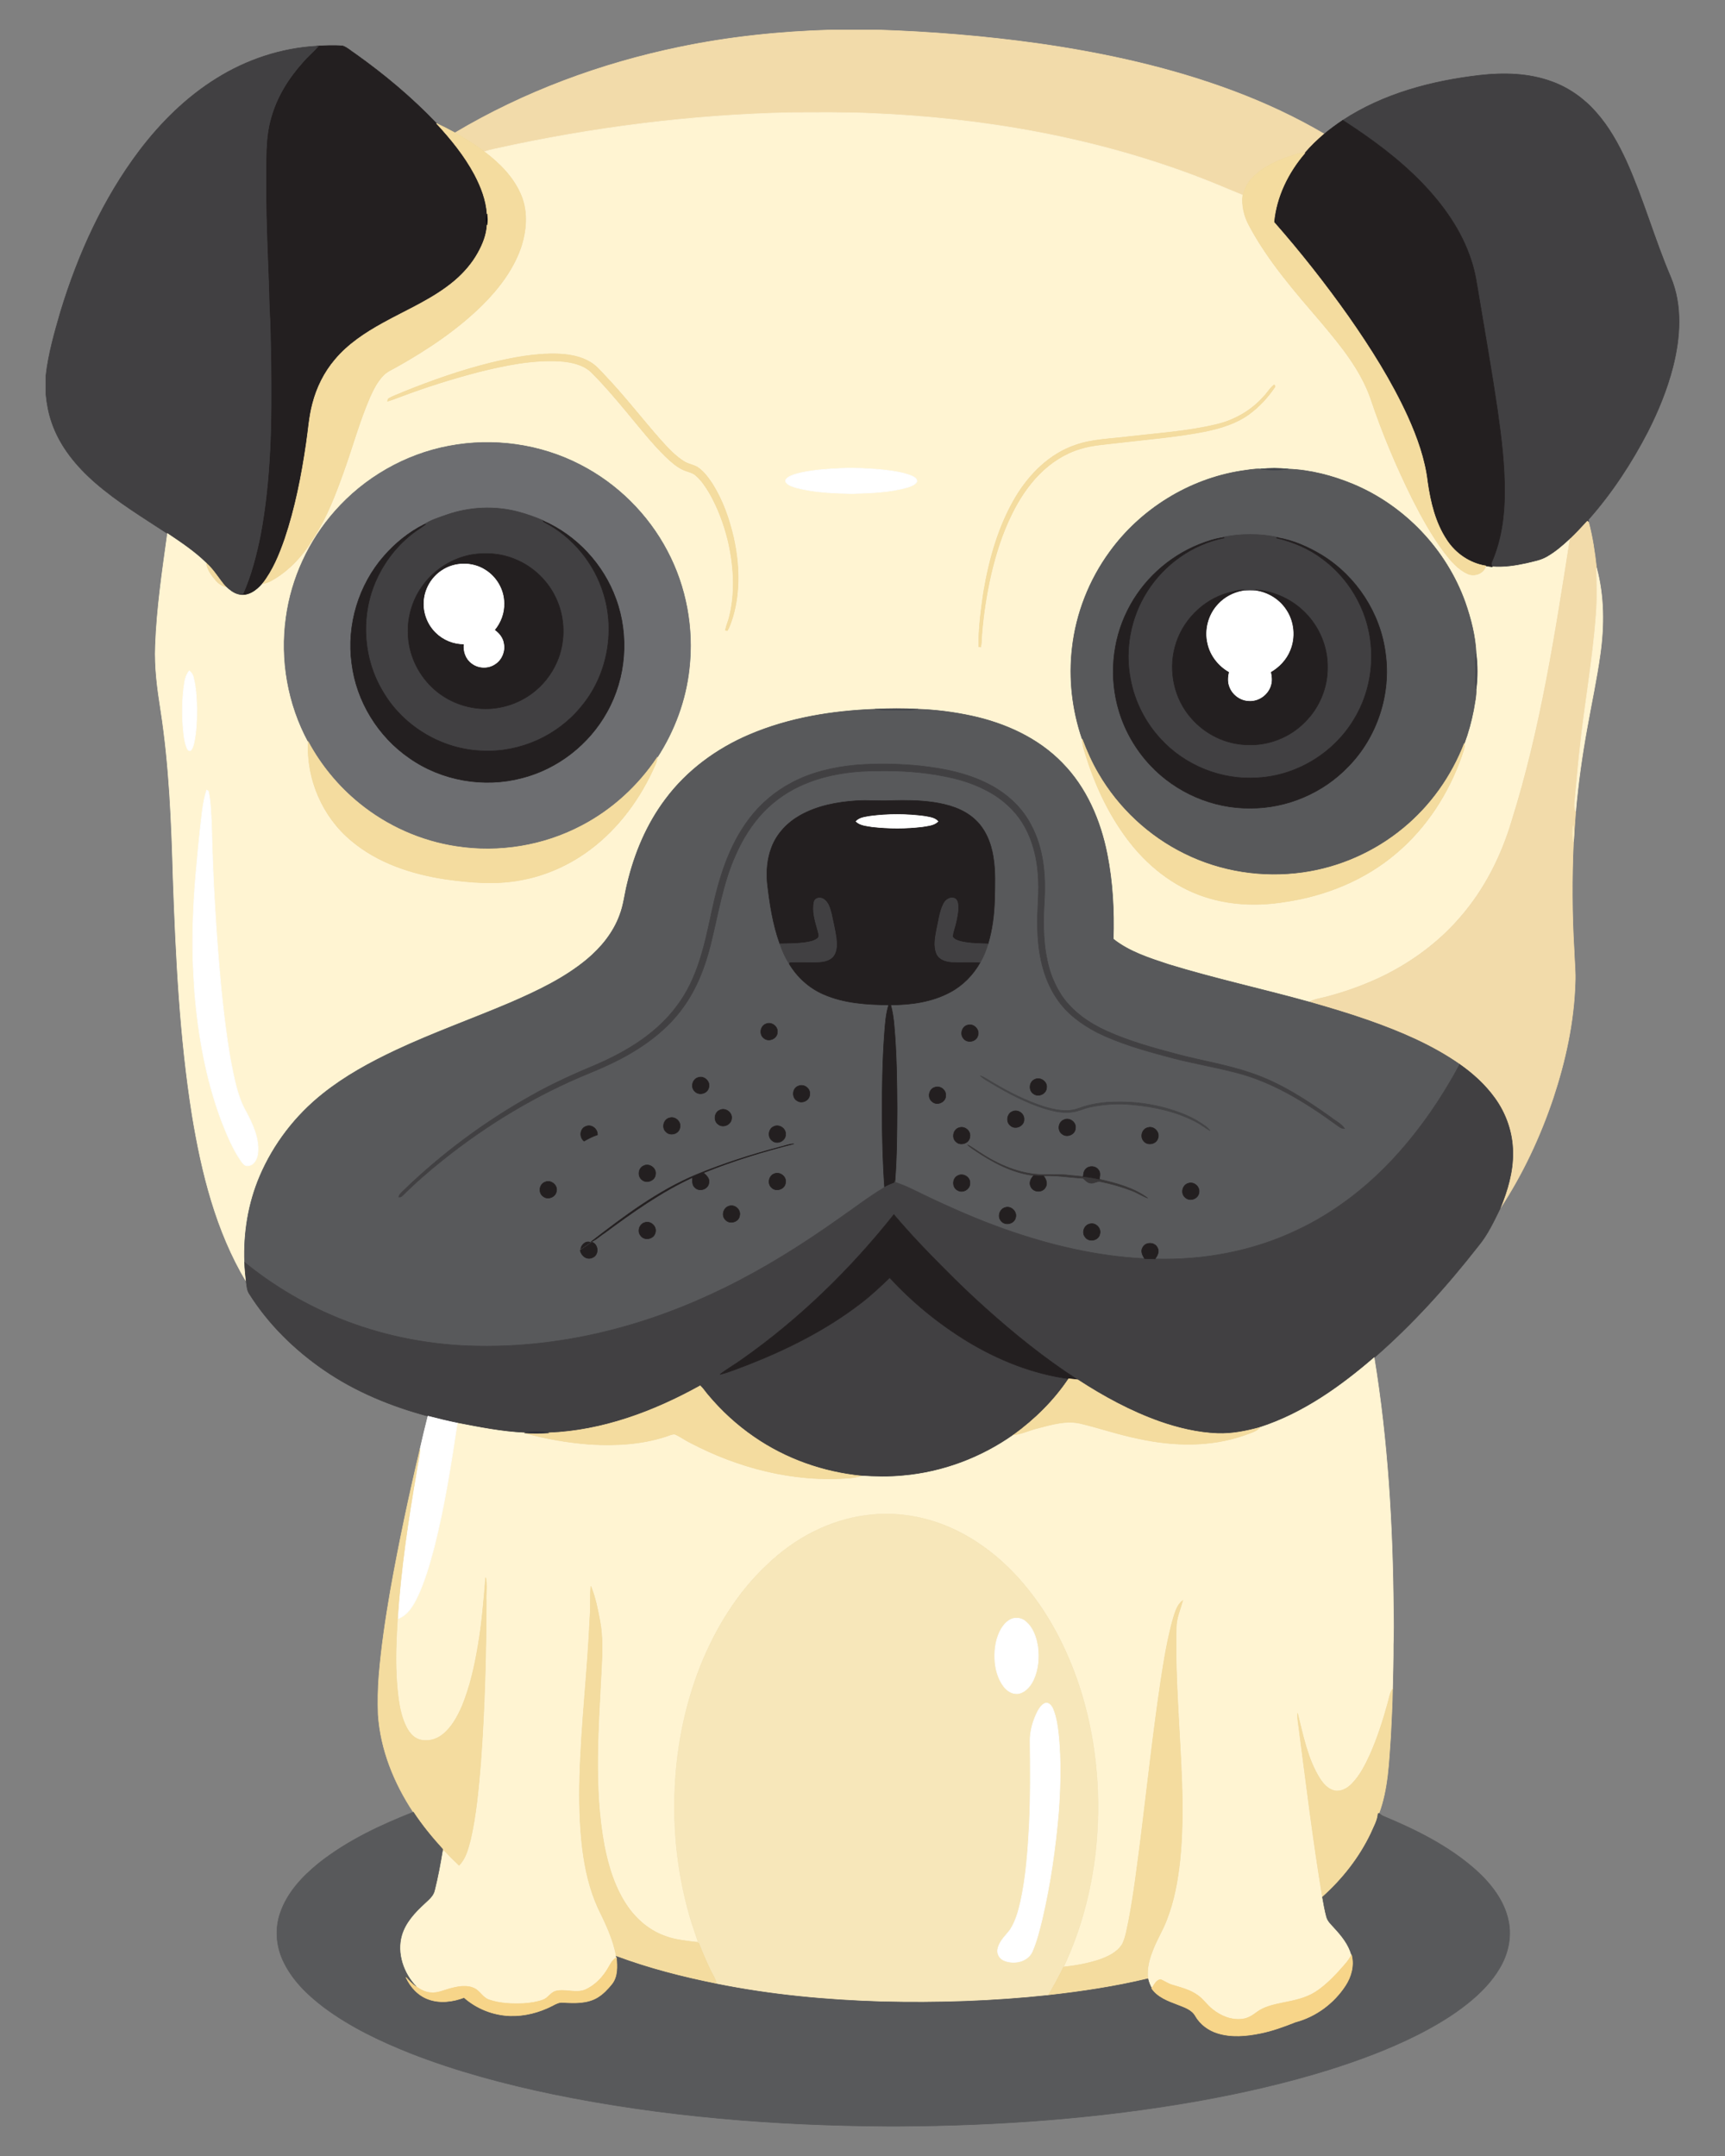 <?xml version="1.0" encoding="utf-8"?>
<svg version="1.1" id="Layer_1" xmlns="http://www.w3.org/2000/svg" xmlns:xlink="http://www.w3.org/1999/xlink" x="0px" y="0px"
	 viewBox="0 0 1316.472 1645.737" enable-background="new 0 0 1316.472 1645.737" xml:space="preserve">
<rect x="0" y="0" width="1316.472" height="1645.737" fill="#808080" stroke="none"/>
<g>
	<path fill="#F2DBAA" stroke="#F2DBAA" stroke-width="0.417" d="M634.399,22.868h35.392c40.817,1.3,81.592,4.667,122.042,10.292
		c51.1,7.275,101.875,18.408,150.258,36.625c23.692,8.933,46.75,19.642,68.575,32.5c-5.308,4.467-10.283,9.333-14.833,14.575
		c-3.875-0.642-7.492,1.175-11.075,2.308c-7.983,2.5-15.625,6.142-22.542,10.833c-4.425,3.625-9.117,7.475-11.358,12.892
		c-0.9,1.992-1.725,4.017-2.392,6.092c-10.983-4.4-21.8-9.208-32.867-13.383c-80.15-30.75-165.775-45.658-251.367-49.1
		c-20.275-0.9-40.567-0.592-60.85-0.542c-75.708,1.625-151.175,11.217-225.083,27.567c-2.95,0.583-5.867,1.325-8.725,2.267
		c-6.992-5.492-14.608-10.083-22.35-14.417c52.867-31.475,111.35-53.05,171.533-65.492
		C556.799,27.977,595.583,23.977,634.399,22.868z"/>
	<path fill="#231F20" stroke="#231F20" stroke-width="0.417" d="M241.658,35.202c6.642-0.383,13.333-0.717,19.967-0.125
		c3.508,1.258,6.267,3.975,9.392,5.958c22.242,15.808,43.258,33.408,62.1,53.167c11.025,11.933,21.408,24.658,29.083,39.042
		c4.892,9.325,8.833,19.433,9.517,30.025c-0.942,2.758-0.95,5.65,0,8.4c-0.383,7.667-3.333,14.933-7.05,21.558
		c-4.467,8-10.583,15.008-17.525,20.967c-16.342,13.892-36.383,22.125-54.967,32.442c-13.408,7.392-26.492,16.008-36.425,27.833
		c-8.25,9.658-14.017,21.317-17.183,33.6c-2.692,9.975-3.275,20.325-4.825,30.5c-3.592,24.6-8.392,49.125-16.325,72.717
		c-4.2,12.042-9.1,24.108-17.017,34.233c-4.517,5.442-11.442,10.417-18.883,8.25c1.3-0.167,2.608-0.35,3.917-0.533
		c6.392-14.3,10.233-29.592,13.358-44.892c8.075-43.233,8.608-87.417,8-131.25c-0.342-14.108-0.333-28.217-1.242-42.3
		c-0.708-31.75-2.775-63.458-2.533-95.217c0.25-16.658-0.917-33.725,3.875-49.9c4.375-15.675,13.15-29.817,23.942-41.883
		c3.767-4.475,8.275-8.242,12.167-12.592H241.658z"/>
	<path fill="#414042" stroke="#414042" stroke-width="0.417" d="M165.349,59.81c22.883-14.3,49.317-23.117,76.308-24.608h1.342
		c-3.892,4.35-8.4,8.117-12.167,12.592c-10.792,12.067-19.567,26.208-23.942,41.883c-4.792,16.175-3.625,33.242-3.875,49.9
		c-0.242,31.758,1.825,63.467,2.533,95.217c0.908,14.083,0.9,28.192,1.242,42.3c0.608,43.833,0.075,88.017-8,131.25
		c-3.125,15.3-6.967,30.592-13.358,44.892c-1.308,0.183-2.617,0.367-3.917,0.533c-3.65-0.975-6.6-3.5-9.333-5.975
		c-5.1-5.783-8.825-12.708-14.667-17.85c-8.917-8.783-19.383-15.742-29.717-22.7c-18.742-12.317-38.058-23.958-55.017-38.725
		c-14.4-12.508-27.067-27.8-33.275-46.075c-2.417-6.925-3.767-14.192-4.458-21.483v-14.3c1.883-16.583,6.5-32.683,11.133-48.667
		c13.325-43.817,32.533-86.308,60.217-122.992C122.741,93.468,142.299,74.093,165.349,59.81z"/>
	<path fill="#414042" stroke="#414042" stroke-width="0.417" d="M1129.308,57.443c18.3-2.083,37.35-1.633,54.808,4.775
		c13.1,4.683,24.783,13,33.933,23.433c9.842,11.067,17.1,24.15,23.242,37.558c12.933,28.708,21.317,59.183,33.667,88.125
		c9.242,21.775,7.425,46.475,1.717,68.925c-4.417,17.117-11.158,33.567-19.158,49.308c-12.45,24-27.383,46.858-45.35,67.1
		c0.05,0.45,0.142,1.333,0.192,1.783c-0.242-0.158-0.733-0.458-0.975-0.617c-4.25,4.675-8.575,9.283-13.15,13.633
		c-5.442,5.067-11.117,9.983-17.6,13.667c-4.767,2.775-10.292,3.642-15.558,4.967c-8.6,1.883-17.458,3.25-26.275,2.508
		c-0.725-1.392-0.758-2.925-0.017-4.317c6.983-16.4,9.467-34.367,9.475-52.092c0.192-21.242-2.492-42.358-5.458-63.35
		c-4.133-28.383-9.15-56.625-13.85-84.917c-1.708-9.85-2.933-19.842-6.192-29.342c-7.317-22.725-21.575-42.567-38.058-59.558
		c-17.817-18.3-38.542-33.433-59.925-47.25C1055.858,71.393,1092.716,61.693,1129.308,57.443z"/>
	<path fill="#FFF4D2" stroke="#FFF4D2" stroke-width="0.417" d="M378.299,113.527c73.908-16.35,149.375-25.942,225.083-27.567
		c20.283-0.05,40.575-0.358,60.85,0.542c85.592,3.442,171.217,18.35,251.367,49.1c11.067,4.175,21.883,8.983,32.867,13.383
		c-0.992,7.967,1.033,16.033,4.783,23.058c14.542,27.35,35.142,50.75,55.167,74.15c14.85,17.658,29.925,36,37.642,58.075
		c8.758,26.267,19.575,51.833,31.867,76.633c7.133,14.083,14.792,27.975,24.258,40.65c4.933,6.383,10.333,12.967,17.858,16.367
		c5.217,2.467,12.375-0.233,13.925-5.992c1.592,0.25,3.208,0.467,4.833,0.683c8.817,0.742,17.675-0.625,26.275-2.508
		c5.267-1.325,10.792-2.192,15.558-4.967c6.483-3.683,12.158-8.6,17.6-13.667c-11.35,72.308-22.475,145.05-44.475,215.058
		c-7.95,26.742-20.792,52.275-39.158,73.4c-16.383,19.117-37.042,34.358-59.642,45.35c-13.883,6.65-28.433,11.9-43.342,15.742
		c-4.2,1.067-8.583,1.65-12.433,3.775c-35.675-9.942-71.925-17.8-107.35-28.667c-14.667-4.858-29.9-9.65-42.183-19.375
		c0.675-21.667-0.467-43.5-4.692-64.792c-5.075-25.65-15.783-50.883-34.367-69.692c-18.442-19.008-43.483-30.3-69.083-35.85
		c-13.5-2.908-27.258-4.692-41.058-5.142c-10.808-0.583-21.642-0.533-32.45-0.008c-32.708,1.217-65.708,6.533-95.975,19.433
		c-25.05,10.625-47.767,27.308-64.083,49.225c-14.383,19.083-23.808,41.55-29.267,64.725c-1.983,7.875-2.742,16.075-5.683,23.7
		c-4.875,13.458-14.2,24.875-25.092,33.967c-17.242,14.292-37.683,23.95-58.075,32.825c-29.125,12.442-59.058,22.992-87.75,36.467
		c-19.608,9.242-38.825,19.708-55.8,33.308c-20.833,16.55-37.542,38.325-47.983,62.808c-8.817,20.683-12.492,43.367-11.617,65.792
		c0.125,4.858,0.667,9.692,1.167,14.525c-23.033-38.575-33.967-82.892-41.192-126.842c-9.5-59.808-12.392-120.417-14.55-180.858
		c-1.208-42.825-2.867-85.767-9.417-128.167c-2.583-16.308-4.792-32.775-4.108-49.333c1.058-28.708,5.292-57.175,9.225-85.6
		c10.333,6.958,20.8,13.917,29.717,22.7c0.8,5.1,3.992,9.375,7.3,13.167c1.933,2.258,4.475,3.925,7.367,4.683
		c2.733,2.475,5.683,5,9.333,5.975c7.442,2.167,14.367-2.808,18.883-8.25c2.517-0.492,4.992-1.275,7.183-2.617
		c13.583-7.65,24.267-19.675,32.108-33.008c9.892-15.417,16.45-32.65,22.567-49.825c6.842-19.042,12.117-38.667,20.208-57.25
		c2.567-5.708,5.467-11.417,9.825-16c3.05-3.308,7.317-4.958,11.133-7.175c23.1-13.008,45.375-27.933,64.367-46.542
		c12.517-12.433,23.617-26.842,29.558-43.617c4.375-12.867,5.717-27.475,0.417-40.275c-5.65-13.742-16.475-24.642-28.192-33.417
		C372.433,114.852,375.349,114.11,378.299,113.527 M374.233,277.01c-22.583,5.625-44.592,13.375-66.167,22.067
		c-3.958,1.867-8.292,3.033-11.95,5.467c-0.083,0.425-0.233,1.275-0.317,1.7c3.167-0.908,6.233-2.1,9.317-3.267
		c19.633-7.433,39.692-13.75,60-19.067c20.375-5.05,41.292-9.45,62.408-8.2c8.233,0.633,17.008,2.392,23.367,8.025
		c10.158,10.167,19.467,21.142,28.617,32.2c9.192,11.058,18.092,22.408,28.358,32.5c4.042,3.792,8.183,7.658,13.25,10.042
		c3.2,1.558,6.992,1.933,9.767,4.325c4.45,3.742,7.633,8.717,10.6,13.658c6.317,11.033,10.792,23.067,13.908,35.375
		c4.542,19.092,6.008,39.325,1.317,58.542c-0.808,3.633-2.45,7.042-3.15,10.708c0.375,0.058,1.125,0.183,1.5,0.242
		c2.092-3.342,3.108-7.225,4.342-10.933c5.592-19.508,4.783-40.358,0.425-60.025c-3.325-14.4-8.275-28.6-16.2-41.158
		c-2.933-4.433-6.142-8.842-10.467-12.017c-3.242-2.442-7.517-2.7-10.917-4.85c-7.092-4.358-12.717-10.625-18.25-16.75
		c-14.708-16.708-28.267-34.425-43.725-50.467c-2.992-3.133-5.908-6.442-9.675-8.658c-7.392-4.517-16.167-5.983-24.692-6.35
		C408.433,269.552,391.141,272.952,374.233,277.01 M971.916,294.077c-2.867,2.35-4.683,5.692-7.275,8.317
		c-9.642,11.1-23.025,18.625-37.333,21.792c-21.717,5.108-44.067,6.5-66.158,9.083c-13.458,1.75-27.317,1.842-40.25,6.383
		c-19.608,6.583-35.05,21.908-45.575,39.325c-13.283,22.267-20.417,47.633-24.7,73.05c-1.983,13.742-3.883,27.6-3.683,41.508
		c0.375,0.083,1.125,0.25,1.5,0.325c0.733-3.075,0.542-6.258,0.833-9.383c1.2-15.483,3.575-30.875,7.017-46.017
		c3.658-15.633,8.5-31.067,15.608-45.5c5.492-11.342,12.45-22.075,21.308-31.083c8.65-8.7,19.217-15.7,31.033-19.217
		c9.4-3.008,19.333-3.442,29.058-4.667c22.267-2.65,44.692-4.367,66.725-8.717c11.683-2.475,23.475-5.992,33.233-13.117
		c7.633-5.617,14.233-12.667,19.5-20.517C973.549,295.11,972.691,293.085,971.916,294.077 M342.549,340.452
		c-33.425,6.3-64.467,24.15-86.908,49.683c-20,22.6-33.217,51.142-37.292,81.058c-4.6,32.367,1.342,66.158,16.883,94.942
		c-1.508,28.425,10.875,57.242,32.792,75.458c20.183,17.092,46.183,25.567,71.983,29.475c19.208,2.675,38.925,4.342,58.117,0.575
		c17.025-3.158,33.258-10.108,47.55-19.842c22.967-15.683,40.567-38.375,52.292-63.433c1.425-3.333,3.383-6.567,3.642-10.267
		c13.175-20.308,21.808-43.608,24.425-67.708c3.517-30.775-2.317-62.592-16.858-89.958c-14.675-27.908-38.075-51.117-66.108-65.542
		C412.441,338.935,376.416,333.952,342.549,340.452 M642.824,357.46c-10.583,0.417-21.225,1.1-31.6,3.342
		c-3.308,0.875-6.783,1.583-9.683,3.483c-1.183,0.825-2.85,2.308-1.733,3.842c1.95,2.617,5.367,3.375,8.317,4.3
		c13.683,3.517,27.908,4.017,41.958,4.325c14.217-0.45,28.65-0.792,42.425-4.708c2.667-0.867,5.725-1.825,7.275-4.35
		c0.392-2.45-2.333-3.7-4.142-4.567c-7.967-3.167-16.6-3.917-25.042-4.875C661.358,357.61,652.091,357.06,642.824,357.46
		 M947.491,359.385c-39.975,6.217-76.908,29.092-100.6,61.842c-15.658,21.433-25.675,46.975-28.633,73.367
		c-2.742,23.375,0.008,47.308,7.642,69.55c0.117,4.758,1.783,9.267,3.175,13.767c7.517,23.717,18.492,46.575,34.025,66.117
		c15.442,19.475,36.442,35.025,60.55,41.767c18.283,5.242,37.725,5.65,56.433,2.65c31.183-4.45,61.65-16.725,85.675-37.342
		c22.942-19.408,39.742-45.517,49.667-73.758c0.975-3.25,2.6-6.492,2.125-9.975c3.05-8.217,5.342-16.708,7.033-25.308
		c0.842-5.342,2.158-10.725,1.983-16.15c1.125-8.908,1.1-18.008,0-26.925c-0.583-13.392-3.975-26.633-8.375-39.267
		c-14.383-40.233-46.242-73.758-85.667-90.2c-15.683-6.492-32.483-10.892-49.467-11.525c-6.958-0.717-14.033-0.75-20.992-0.017
		C957.183,357.685,952.324,358.793,947.491,359.385 M144.474,511.935c-3.425,3.9-3.7,9.325-4.425,14.225
		c-1.308,11.917-1.175,24,0.325,35.892c0.558,3.458,1.15,7.05,2.892,10.15c0.633,0.9,1.442,1.075,2.433,0.517
		c1.308-1.433,1.792-3.375,2.283-5.2c1.992-8.9,2.267-18.067,2.225-27.158c-0.133-7.825-0.642-15.725-2.525-23.342
		C147.283,514.96,146.008,513.293,144.474,511.935 M157.716,602.993c-3.258,9.908-3.775,20.425-5.1,30.7
		c-2.308,23.017-4.7,46.058-5.308,69.2c-0.708,18.058-0.083,36.15,1.183,54.175c2.725,33.5,8.708,66.958,20.517,98.525
		c4.108,10.442,8.383,20.958,14.733,30.275c1.367,1.775,2.875,4.333,5.5,3.95c5.033-0.325,7.317-5.9,7.65-10.267
		c0.867-11.117-4.075-21.583-9.133-31.15c-6.758-11.892-8.992-25.583-11.675-38.808c-3.158-17.717-5.258-35.608-7.125-53.508
		c-4.033-42.35-6.558-84.85-7.492-127.383c-0.542-8.317-0.5-16.758-2.442-24.9C158.699,603.602,158.041,603.193,157.716,602.993z"/>
	<path fill="#231F20" stroke="#231F20" stroke-width="0.417" d="M1010.666,102.285c4.492-3.775,9.25-7.217,14.108-10.5
		c21.383,13.817,42.108,28.95,59.925,47.25c16.483,16.992,30.742,36.833,38.058,59.558c3.258,9.5,4.483,19.492,6.192,29.342
		c4.7,28.292,9.717,56.533,13.85,84.917c2.967,20.992,5.65,42.108,5.458,63.35c-0.008,17.725-2.492,35.692-9.475,52.092
		c-0.742,1.392-0.708,2.925,0.017,4.317c-1.625-0.217-3.242-0.433-4.833-0.683c-12.258-1.908-23.233-9.45-29.942-19.808
		c-8.692-13.108-12.408-28.767-14.608-44.142c-2.017-17.45-8.033-34.142-15.208-50.067c-12.333-26.975-28.242-52.142-45.217-76.392
		c-17.65-24.958-36.583-49.017-56.767-71.975c1.85-19.567,10.892-37.9,23.608-52.683
		C1000.383,111.618,1005.358,106.752,1010.666,102.285z"/>
	<path fill="#F4DC9F" stroke="#F4DC9F" stroke-width="0.417" d="M333.116,94.202c4.775,2.25,9.492,4.617,14.108,7.175
		c7.742,4.333,15.358,8.925,22.35,14.417c11.717,8.775,22.542,19.675,28.192,33.417c5.3,12.8,3.958,27.408-0.417,40.275
		c-5.942,16.775-17.042,31.183-29.558,43.617c-18.992,18.608-41.267,33.533-64.367,46.542c-3.817,2.217-8.083,3.867-11.133,7.175
		c-4.358,4.583-7.258,10.292-9.825,16c-8.092,18.583-13.367,38.208-20.208,57.25c-6.117,17.175-12.675,34.408-22.567,49.825
		c-7.842,13.333-18.525,25.358-32.108,33.008c-2.192,1.342-4.667,2.125-7.183,2.617c7.917-10.125,12.817-22.192,17.017-34.233
		c7.933-23.592,12.733-48.117,16.325-72.717c1.55-10.175,2.133-20.525,4.825-30.5c3.167-12.283,8.933-23.942,17.183-33.6
		c9.933-11.825,23.017-20.442,36.425-27.833c18.583-10.317,38.625-18.55,54.967-32.442c6.942-5.958,13.058-12.967,17.525-20.967
		c3.717-6.625,6.667-13.892,7.05-21.558c0.217-2.792,0.208-5.6,0-8.4c-0.683-10.592-4.625-20.7-9.517-30.025
		C354.524,118.86,344.141,106.135,333.116,94.202z"/>
	<path fill="#F4DC9F" stroke="#F4DC9F" stroke-width="0.417" d="M984.758,119.168c3.583-1.133,7.2-2.95,11.075-2.308
		c-12.717,14.783-21.758,33.117-23.608,52.683c20.183,22.958,39.117,47.017,56.767,71.975c16.975,24.25,32.883,49.417,45.217,76.392
		c7.175,15.925,13.192,32.617,15.208,50.067c2.2,15.375,5.917,31.033,14.608,44.142c6.708,10.358,17.683,17.9,29.942,19.808
		c-1.55,5.758-8.708,8.458-13.925,5.992c-7.525-3.4-12.925-9.983-17.858-16.367c-9.467-12.675-17.125-26.567-24.258-40.65
		c-12.292-24.8-23.108-50.367-31.867-76.633c-7.717-22.075-22.792-40.417-37.642-58.075c-20.025-23.4-40.625-46.8-55.167-74.15
		c-3.75-7.025-5.775-15.092-4.783-23.058c0.667-2.075,1.492-4.1,2.392-6.092c2.242-5.417,6.933-9.267,11.358-12.892
		C969.133,125.31,976.774,121.668,984.758,119.168z"/>
	<path fill="#07060E" stroke="#07060E" stroke-width="0.417" d="M371.716,171.668c-0.95-2.75-0.942-5.642,0-8.4
		C371.924,166.068,371.933,168.877,371.716,171.668z"/>
	<path fill="#F4DC9F" stroke="#F4DC9F" stroke-width="0.417" d="M374.233,277.01c16.908-4.058,34.2-7.458,51.667-6.892
		c8.525,0.367,17.3,1.833,24.692,6.35c3.767,2.217,6.683,5.525,9.675,8.658c15.458,16.042,29.017,33.758,43.725,50.467
		c5.533,6.125,11.158,12.392,18.25,16.75c3.4,2.15,7.675,2.408,10.917,4.85c4.325,3.175,7.533,7.583,10.467,12.017
		c7.925,12.558,12.875,26.758,16.2,41.158c4.358,19.667,5.167,40.517-0.425,60.025c-1.233,3.708-2.25,7.592-4.342,10.933
		c-0.375-0.058-1.125-0.183-1.5-0.242c0.7-3.667,2.342-7.075,3.15-10.708c4.692-19.217,3.225-39.45-1.317-58.542
		c-3.117-12.308-7.592-24.342-13.908-35.375c-2.967-4.942-6.15-9.917-10.6-13.658c-2.775-2.392-6.567-2.767-9.767-4.325
		c-5.067-2.383-9.208-6.25-13.25-10.042c-10.267-10.092-19.167-21.442-28.358-32.5c-9.15-11.058-18.458-22.033-28.617-32.2
		c-6.358-5.633-15.133-7.392-23.367-8.025c-21.117-1.25-42.033,3.15-62.408,8.2c-20.308,5.317-40.367,11.633-60,19.067
		c-3.083,1.167-6.15,2.358-9.317,3.267c0.083-0.425,0.233-1.275,0.317-1.7c3.658-2.433,7.992-3.6,11.95-5.467
		C329.641,290.385,351.649,282.635,374.233,277.01z"/>
	<path fill="#F4DC9F" stroke="#F4DC9F" stroke-width="0.417" d="M971.916,294.077c0.775-0.992,1.633,1.033,0.842,1.567
		c-5.267,7.85-11.867,14.9-19.5,20.517c-9.758,7.125-21.55,10.642-33.233,13.117c-22.033,4.35-44.458,6.067-66.725,8.717
		c-9.725,1.225-19.658,1.658-29.058,4.667c-11.817,3.517-22.383,10.517-31.033,19.217c-8.858,9.008-15.817,19.742-21.308,31.083
		c-7.108,14.433-11.95,29.867-15.608,45.5c-3.442,15.142-5.817,30.533-7.017,46.017c-0.292,3.125-0.1,6.308-0.833,9.383
		c-0.375-0.075-1.125-0.242-1.5-0.325c-0.2-13.908,1.7-27.767,3.683-41.508c4.283-25.417,11.417-50.783,24.7-73.05
		c10.525-17.417,25.967-32.742,45.575-39.325c12.933-4.542,26.792-4.633,40.25-6.383c22.092-2.583,44.442-3.975,66.158-9.083
		c14.308-3.167,27.692-10.692,37.333-21.792C967.233,299.768,969.049,296.427,971.916,294.077z"/>
	<path fill="#6D6E71" stroke="#6D6E71" stroke-width="0.417" d="M342.549,340.452c33.867-6.5,69.892-1.517,100.517,14.442
		c28.033,14.425,51.433,37.633,66.108,65.542c14.542,27.367,20.375,59.183,16.858,89.958c-2.617,24.1-11.25,47.4-24.425,67.708
		c-14.542,21.75-34.392,39.983-57.617,52.1c-29.083,15.375-63.158,20.958-95.65,15.917c-27.142-4.075-53.075-15.658-74.325-33.017
		c-15.842-12.908-29.117-28.958-38.783-46.967c-15.542-28.783-21.483-62.575-16.883-94.942
		c4.075-29.917,17.292-58.458,37.292-81.058C278.083,364.602,309.124,346.752,342.549,340.452 M340.941,392.91
		c-5.992,2.125-12.217,3.983-17.55,7.533c-11.508,5.825-21.742,14.167-30.242,23.867c-19.458,22.125-28.667,52.775-24.7,81.975
		c3.542,28.942,20.083,55.892,44.1,72.375c24.575,17.267,56.817,22.825,85.817,15.142c27.283-6.975,51.25-25.667,64.842-50.325
		c14.65-26.025,17.117-58.45,6.808-86.458c-9.458-26.192-29.908-48.292-55.433-59.483l-0.142-0.283
		c-6.275-2.717-12.758-4.958-19.367-6.708C377.316,385.935,358.241,386.877,340.941,392.91z"/>
	<path fill="#FFFFFF" stroke="#FFFFFF" stroke-width="0.417" d="M642.824,357.46c9.267-0.4,18.533,0.15,27.775,0.792
		c8.442,0.958,17.075,1.708,25.042,4.875c1.808,0.867,4.533,2.117,4.142,4.567c-1.55,2.525-4.608,3.483-7.275,4.35
		c-13.775,3.917-28.208,4.258-42.425,4.708c-14.05-0.308-28.275-0.808-41.958-4.325c-2.95-0.925-6.367-1.683-8.317-4.3
		c-1.117-1.533,0.55-3.017,1.733-3.842c2.9-1.9,6.375-2.608,9.683-3.483C621.599,358.56,632.241,357.877,642.824,357.46z"/>
	<path fill="#58595B" stroke="#58595B" stroke-width="0.417" d="M947.491,359.385c4.833-0.592,9.692-1.7,14.575-1.408
		c6.917,1.067,14.075,1.025,20.992,0.017c16.983,0.633,33.783,5.033,49.467,11.525c39.425,16.442,71.283,49.967,85.667,90.2
		c4.4,12.633,7.792,25.875,8.375,39.267c-0.858,3.45-0.767,7.008-0.508,10.533c0.417,5.458-0.9,11.008,0.508,16.392
		c0.175,5.425-1.142,10.808-1.983,16.15c-1.692,8.6-3.983,17.092-7.033,25.308c-9.717,25.1-25.742,47.767-46.575,64.858
		c-21.808,18.058-48.667,29.958-76.717,33.875c-30.717,4.35-62.733-0.575-90.542-14.408c-27.2-13.375-50.267-34.942-65.492-61.142
		c-4.95-8.383-8.9-17.308-12.325-26.408c-7.633-22.242-10.383-46.175-7.642-69.55c2.958-26.392,12.975-51.933,28.633-73.367
		C870.583,388.477,907.516,365.602,947.491,359.385 M933.216,409.935l0.442,0.308c-6.4,0.858-12.583,2.933-18.567,5.3
		c-23.475,9.425-43.308,27.608-54.558,50.275c-11.925,23.617-14.183,51.842-6.483,77.125c4.633,15.333,12.917,29.533,23.9,41.2
		c19.458,20.8,47.742,33.092,76.267,32.725c27.858,0.175,55.483-11.658,74.725-31.783c22.05-22.458,32.817-55.3,28.408-86.45
		c-3.817-30.508-22.167-58.65-48.292-74.783c-10.517-6.383-22.05-11.525-34.25-13.517l0.483-0.242
		C961.474,407.135,947.066,407.227,933.216,409.935z"/>
	<path fill="#40434A" stroke="#40434A" stroke-width="0.417" d="M962.066,357.977c6.958-0.733,14.033-0.7,20.992,0.017
		C976.141,359.002,968.983,359.043,962.066,357.977z"/>
	<path fill="#414042" stroke="#414042" stroke-width="0.417" d="M340.941,392.91c17.3-6.033,36.375-6.975,54.133-2.367
		c6.608,1.75,13.092,3.992,19.367,6.708l0.142,0.283c0.1,0.192,0.292,0.583,0.392,0.775c21.975,11.283,38.867,31.8,45.833,55.483
		c8.825,29.117,2.308,62.467-17.4,85.75c-17.983,22.058-46.6,34.9-75.042,33.55c-31-0.867-60.817-18.7-76.325-45.55
		c-15.208-25.333-17-58.075-4.825-84.967c6.4-14.2,16.308-26.858,28.792-36.2c2.892-2.125,6.017-3.933,8.8-6.217l-1.417,0.283
		C328.724,396.893,334.949,395.035,340.941,392.91 M360.341,423.293c-14.642,2.542-28.208,10.825-37.083,22.758
		c-8.133,10.683-12.4,24.208-11.842,37.625c0.342,15.225,7.1,30.058,18.008,40.617c10.133,9.942,24.025,15.875,38.175,16.608
		c15.117,0.825,30.475-4.475,41.858-14.442c7.525-6.467,13.275-14.9,16.783-24.167c5.108-13.983,4.842-29.9-0.992-43.625
		c-6.042-14.583-18.208-26.467-32.933-32.15C382.241,422.418,371.033,421.602,360.341,423.293z"/>
	<path fill="#231F20" stroke="#231F20" stroke-width="0.417" d="M414.974,398.31c-0.1-0.192-0.292-0.583-0.392-0.775
		c25.525,11.192,45.975,33.292,55.433,59.483c10.308,28.008,7.842,60.433-6.808,86.458c-13.592,24.658-37.558,43.35-64.842,50.325
		c-29,7.683-61.242,2.125-85.817-15.142c-24.017-16.483-40.558-43.433-44.1-72.375c-3.967-29.2,5.242-59.85,24.7-81.975
		c8.5-9.7,18.733-18.042,30.242-23.867l1.417-0.283c-2.783,2.283-5.908,4.092-8.8,6.217c-12.483,9.342-22.392,22-28.792,36.2
		c-12.175,26.892-10.383,59.633,4.825,84.967c15.508,26.85,45.325,44.683,76.325,45.55c28.442,1.35,57.058-11.492,75.042-33.55
		c19.708-23.283,26.225-56.633,17.4-85.75C453.841,430.11,436.949,409.593,414.974,398.31z"/>
	<path fill="#F2DBAA" stroke="#F2DBAA" stroke-width="0.417" d="M1211.383,397.835c0.242,0.158,0.733,0.458,0.975,0.617
		c3.05,11.45,4.775,23.175,6.075,34.933c0.167,11.792,0.65,23.608-0.3,35.392c-2.483,34.617-8.858,68.8-12.458,103.3
		c-1.35,11.95-2.358,23.942-3.442,35.917c-0.325,3.75-1.167,7.658,0.283,11.292c-0.542,7.05-1.058,14.108-1.517,21.167
		c0.275-3.442,0.292-6.917-0.417-10.292c-0.667,4.1-0.608,8.3,0.258,12.375c-1.25,27.592-1.167,55.242,0.475,82.817
		c0.242,8.35,1.25,16.683,0.783,25.042c-0.908,29.85-7.358,59.317-16.708,87.608c-9.942,29.6-23.275,58.142-40.442,84.25
		c5.55-13.542,9.858-27.917,9.592-42.692c-0.083-14.85-5.117-29.517-13.833-41.5c-7.267-10.058-16.558-18.542-26.692-25.633
		c-21.267-14.858-45.375-25.025-69.733-33.608c-14.85-5.233-29.967-9.675-45.1-14.025c3.85-2.125,8.233-2.708,12.433-3.775
		c14.908-3.842,29.458-9.092,43.342-15.742c22.6-10.992,43.258-26.233,59.642-45.35c18.367-21.125,31.208-46.658,39.158-73.4
		c22-70.008,33.125-142.75,44.475-215.058C1202.808,407.118,1207.133,402.51,1211.383,397.835z"/>
	<path fill="#414042" stroke="#414042" stroke-width="0.417" d="M933.216,409.935c13.85-2.708,28.258-2.8,42.075,0.158
		l-0.483,0.242c-0.142,0.075-0.442,0.217-0.592,0.292c12.658,3.017,24.917,8.167,35.275,16.133
		c12.033,8.925,21.733,20.883,28.167,34.408c12.892,26.55,11.842,59.308-2.683,85.008c-14.85,27.125-44.033,45.717-74.933,47.442
		c-27.617,2.042-55.742-9.267-74.375-29.717c-11.6-12.575-19.658-28.425-22.833-45.242c-4.6-22.875,0.083-47.425,12.6-67.108
		c13.067-20.783,34.625-36.108,58.775-40.942c-0.133-0.092-0.417-0.275-0.55-0.367L933.216,409.935 M937.216,452.485
		c-19.467,5.4-35.342,21.717-40.5,41.217c-5.117,18.658-0.558,39.767,12.317,54.308c10.567,12.358,26.408,20.142,42.708,20.467
		c16.292,0.808,32.783-5.692,44.15-17.383c10.975-10.825,17.367-26.167,17.258-41.592c0.217-15.475-6.125-30.875-17.042-41.817
		c-9.883-10.117-23.517-16.383-37.575-17.533l0.908,0.967c-3.767-0.417-7.575-0.4-11.333,0.042l0.95-0.942
		C944.991,450.227,941.116,451.527,937.216,452.485z"/>
	<path fill="#231F20" stroke="#231F20" stroke-width="0.417" d="M915.091,415.543c5.983-2.367,12.167-4.442,18.567-5.3
		c0.133,0.092,0.417,0.275,0.55,0.367c-24.15,4.833-45.708,20.158-58.775,40.942c-12.517,19.683-17.2,44.233-12.6,67.108
		c3.175,16.817,11.233,32.667,22.833,45.242c18.633,20.45,46.758,31.758,74.375,29.717c30.9-1.725,60.083-20.317,74.933-47.442
		c14.525-25.7,15.575-58.458,2.683-85.008c-6.433-13.525-16.133-25.483-28.167-34.408c-10.358-7.967-22.617-13.117-35.275-16.133
		c0.15-0.075,0.45-0.217,0.592-0.292c12.2,1.992,23.733,7.133,34.25,13.517c26.125,16.133,44.475,44.275,48.292,74.783
		c4.408,31.15-6.358,63.992-28.408,86.45c-19.242,20.125-46.867,31.958-74.725,31.783c-28.525,0.367-56.808-11.925-76.267-32.725
		c-10.983-11.667-19.267-25.867-23.9-41.2c-7.7-25.283-5.442-53.508,6.483-77.125C871.783,443.152,891.616,424.968,915.091,415.543z
		"/>
	<path fill="#231F20" stroke="#231F20" stroke-width="0.417" d="M360.341,423.293c10.692-1.692,21.9-0.875,31.975,3.225
		c14.725,5.683,26.892,17.567,32.933,32.15c5.833,13.725,6.1,29.642,0.992,43.625c-3.508,9.267-9.258,17.7-16.783,24.167
		c-11.383,9.967-26.742,15.267-41.858,14.442c-14.15-0.733-28.042-6.667-38.175-16.608c-10.908-10.558-17.667-25.392-18.008-40.617
		c-0.558-13.417,3.708-26.942,11.842-37.625C332.133,434.118,345.699,425.835,360.341,423.293 M337.083,435.568
		c-7.983,5.267-13.158,14.45-13.542,24c-0.425,8.583,2.967,17.267,9.142,23.242c5.642,5.6,13.525,8.8,21.475,8.733
		c-0.708,5.517,1.308,11.383,5.883,14.708c5.075,3.975,12.675,4.2,17.942,0.458c4.983-3.283,7.55-9.642,6.392-15.475
		c-0.633-4.308-3.508-7.925-7.017-10.342c4.75-5.692,7.517-13.042,7.258-20.492c-0.008-10.15-5.658-19.95-14.225-25.292
		C360.466,428.677,346.824,428.885,337.083,435.568z"/>
	<path fill="#F2DA9F" stroke="#F2DA9F" stroke-width="0.417" d="M157.516,429.943c5.842,5.142,9.567,12.067,14.667,17.85
		c-2.892-0.758-5.433-2.425-7.367-4.683C161.508,439.318,158.316,435.043,157.516,429.943z"/>
	<path fill="#FFFFFF" stroke="#FFFFFF" stroke-width="0.417" d="M337.083,435.568c9.742-6.683,23.383-6.892,33.308-0.458
		c8.567,5.342,14.217,15.142,14.225,25.292c0.258,7.45-2.508,14.8-7.258,20.492c3.508,2.417,6.383,6.033,7.017,10.342
		c1.158,5.833-1.408,12.192-6.392,15.475c-5.267,3.742-12.867,3.517-17.942-0.458c-4.575-3.325-6.592-9.192-5.883-14.708
		c-7.95,0.067-15.833-3.133-21.475-8.733c-6.175-5.975-9.567-14.658-9.142-23.242C323.924,450.018,329.099,440.835,337.083,435.568z
		"/>
	<path fill="#FFF4D2" stroke="#FFF4D2" stroke-width="0.417" d="M1218.433,433.385c5.808,21.533,5.842,44.242,2.742,66.208
		c-2.617,18.783-6.65,37.325-9.958,55.992c-3.842,21.092-6.817,42.342-8.7,63.7c-1.45-3.633-0.608-7.542-0.283-11.292
		c1.083-11.975,2.092-23.967,3.442-35.917c3.6-34.5,9.975-68.683,12.458-103.3C1219.083,456.993,1218.599,445.177,1218.433,433.385z
		"/>
	<path fill="#231F20" stroke="#231F20" stroke-width="0.417" d="M937.216,452.485c3.9-0.958,7.775-2.258,11.842-2.267l-0.95,0.942
		c-6.933,1.317-13.458,4.75-18.267,9.942c-7.517,7.842-10.683,19.55-8.133,30.108c2.008,9.175,8.283,17.075,16.408,21.667
		c-0.783,3.525-1.158,7.308,0.1,10.775c2.092,6.408,8.425,11.158,15.2,11.208c7.45,0.392,14.65-4.983,16.483-12.192
		c0.917-3.217,0.492-6.583-0.183-9.792c6.45-3.75,11.883-9.425,14.708-16.4c4.2-9.942,3.117-21.917-2.892-30.9
		c-4.942-7.625-13.158-12.9-22.092-14.458l-0.908-0.967c14.058,1.15,27.692,7.417,37.575,17.533
		c10.917,10.942,17.258,26.342,17.042,41.817c0.108,15.425-6.283,30.767-17.258,41.592c-11.367,11.692-27.858,18.192-44.15,17.383
		c-16.3-0.325-32.142-8.108-42.708-20.467c-12.875-14.542-17.433-35.65-12.317-54.308
		C901.874,474.202,917.749,457.885,937.216,452.485z"/>
	<path fill="#FFFFFF" stroke="#FFFFFF" stroke-width="0.417" d="M929.841,461.102c4.808-5.192,11.333-8.625,18.267-9.942
		c3.758-0.442,7.567-0.458,11.333-0.042c8.933,1.558,17.15,6.833,22.092,14.458c6.008,8.983,7.092,20.958,2.892,30.9
		c-2.825,6.975-8.258,12.65-14.708,16.4c0.675,3.208,1.1,6.575,0.183,9.792c-1.833,7.208-9.033,12.583-16.483,12.192
		c-6.775-0.05-13.108-4.8-15.2-11.208c-1.258-3.467-0.883-7.25-0.1-10.775c-8.125-4.592-14.4-12.492-16.408-21.667
		C919.158,480.652,922.324,468.943,929.841,461.102z"/>
	<path fill="#46484E" stroke="#46484E" stroke-width="0.417" d="M1126.058,509.518c-0.258-3.525-0.35-7.083,0.508-10.533
		c1.1,8.917,1.125,18.017,0,26.925C1125.158,520.527,1126.474,514.977,1126.058,509.518z"/>
	<path fill="#FFFFFF" stroke="#FFFFFF" stroke-width="0.417" d="M144.474,511.935c1.533,1.358,2.808,3.025,3.208,5.083
		c1.883,7.617,2.392,15.517,2.525,23.342c0.042,9.092-0.233,18.258-2.225,27.158c-0.492,1.825-0.975,3.767-2.283,5.2
		c-0.992,0.558-1.8,0.383-2.433-0.517c-1.742-3.1-2.333-6.692-2.892-10.15c-1.5-11.892-1.633-23.975-0.325-35.892
		C140.774,521.26,141.049,515.835,144.474,511.935z"/>
	<path fill="#58595B" stroke="#58595B" stroke-width="0.417" d="M572.024,560.702c30.267-12.9,63.267-18.217,95.975-19.433
		c5.6,1.25,11.35,0.658,17.033,0.758c5.142-0.067,10.358,0.475,15.417-0.75c13.8,0.45,27.558,2.233,41.058,5.142
		c25.6,5.55,50.642,16.842,69.083,35.85c18.583,18.808,29.292,44.042,34.367,69.692c4.225,21.292,5.367,43.125,4.692,64.792
		c12.283,9.725,27.517,14.517,42.183,19.375c35.425,10.867,71.675,18.725,107.35,28.667c15.133,4.35,30.25,8.792,45.1,14.025
		c24.358,8.583,48.467,18.75,69.733,33.608c-13.458,25.05-29.592,48.75-48.75,69.8c-21.483,23.633-47.258,43.642-76.308,57.1
		c-33.392,15.758-70.675,22.633-107.492,21.567c1.842-2.425,3.633-5.75,1.792-8.7c-2.183-4.35-9.2-4.35-11.258,0.117
		c-1.633,2.808-0.05,5.875,1.475,8.333c-36.6-1.783-72.583-10.383-107.033-22.583c-20.95-7.45-41.308-16.433-61.35-26.033
		c-7.083-3.433-14.075-7.15-21.617-9.5c-0.1-0.367-0.308-1.092-0.408-1.45c1.425-18.258,1.458-36.592,1.567-54.892
		c-0.092-21.125-0.358-42.275-2.233-63.325c-0.442-5.35-1.2-10.683-2.625-15.858c15.575,0.017,31.625-2.242,45.483-9.742
		c9.633-5.15,17.517-13.25,22.825-22.758c2.65-4.375,4.517-9.192,5.967-14.083c3.258-10.825,4.65-22.117,4.983-33.383
		c0.258-11.008,0.775-22.117-1.017-33.033c-1.733-10.95-6.225-21.958-14.825-29.3c-8.517-7.425-19.733-10.708-30.7-12.333
		c-10.733-1.558-21.617-1.625-32.425-1.317c-8.883,0.508-17.775-0.475-26.65,0.15c-14.808,0.958-29.867,3.842-42.9,11.217
		c-9.608,5.433-17.725,13.883-21.633,24.317c-3.283,8.492-4.092,17.775-3.342,26.8c1.783,15.85,4.175,31.783,9.608,46.85
		c1.75,5.267,4,10.383,7.033,15.05c6.05,10.225,15.2,18.625,26.125,23.383c15.617,6.925,33.025,8.033,49.892,8.2
		c-2.267,7.308-2.658,14.992-3.25,22.567c-1.458,19.958-1.708,39.975-1.767,59.975c0.125,18.908,0.508,37.817,1.892,56.683
		c-12.033,7.133-23.092,15.767-34.592,23.7c-27.733,19.667-56.6,37.875-87.15,52.858c-28.992,14.233-59.392,25.692-90.792,33.35
		c-36.45,8.992-74.192,12.825-111.692,10.725c-33.55-2.05-66.8-9.7-97.692-23.008c-23.867-10.317-46.325-23.925-66.483-40.35
		c-0.875-22.425,2.8-45.108,11.617-65.792c10.442-24.483,27.15-46.258,47.983-62.808c16.975-13.6,36.192-24.067,55.8-33.308
		c28.692-13.475,58.625-24.025,87.75-36.467c20.392-8.875,40.833-18.533,58.075-32.825c10.892-9.092,20.217-20.508,25.092-33.967
		c2.942-7.625,3.7-15.825,5.683-23.7c5.458-23.175,14.883-45.642,29.267-64.725C524.258,588.01,546.974,571.327,572.024,560.702
		 M652.524,583.935c-16.8,1.658-33.633,5.55-48.583,13.592c-12.475,6.608-23.525,15.908-32.033,27.183
		c-16,20.867-23.542,46.658-28.95,72.017c-5.267,24.675-10.725,50.475-26.342,70.992c-15.258,20.783-37.933,34.567-61.225,44.708
		c-16.55,6.942-32.975,14.242-48.633,23.058c-36.2,20.083-69.758,44.967-99.442,73.842c-1.217,1.25-2.733,2.467-3.008,4.308
		c1.4,0.358,2.442-0.6,3.358-1.492c9.433-9.475,19.608-18.175,30.017-26.558c34.017-27.2,71.683-49.983,112.042-66.433
		c8.15-3.3,16.158-6.917,23.967-10.967c18.417-9.733,35.783-22.45,47.917-39.625c10.075-13.95,16.35-30.267,20.542-46.858
		c5.9-23.35,9.392-47.567,19.492-69.633c5.192-11.833,12.208-22.933,21.108-32.333c8.942-9.275,19.842-16.625,31.758-21.525
		c17.783-7.375,37.225-9.917,56.358-9.808c16.592-0.242,33.267,0.817,49.558,4.083c10.608,2.017,21.083,5.108,30.742,10.017
		c10.408,5.025,19.692,12.467,26.583,21.775c10.15,14.042,14.233,31.55,14.725,48.65c0.442,11.667-1.142,23.3-0.692,34.967
		c0.308,18.892,3.925,38.45,14.717,54.317c7.575,11.383,18.883,19.667,30.883,25.908c16.483,8.083,34.183,13.275,51.875,17.983
		c17.6,4.983,35.7,7.867,53.4,12.433c28.15,7.067,53.208,22.6,76.492,39.45c2.142,1.425,4.167,3.633,6.992,3.375
		c-2.683-3.925-7.2-5.883-10.767-8.842c-18.817-13.367-38.508-26.133-60.525-33.55c-18.417-6.358-37.75-9.358-56.542-14.358
		c-18.283-4.892-36.667-9.883-53.925-17.767c-13.25-6.008-25.708-14.642-34.017-26.767c-4.117-6.342-7.375-13.267-9.483-20.525
		c-4.825-16.783-4.933-34.475-3.85-51.767c1.2-19.783-0.608-40.55-10.208-58.25c-5.783-11.158-14.825-20.467-25.433-27.125
		c-17.583-11.15-38.425-15.567-58.85-17.833C685.933,582.877,669.158,582.585,652.524,583.935 M584.466,781.543
		c-4.317,1.667-5.225,8.075-1.5,10.85c3.675,3.233,10.208,0.425,10.317-4.492C593.858,783.352,588.616,779.568,584.466,781.543
		 M738.691,782.368c-4.433,0.85-6.283,6.758-3.467,10.15c2.75,3.917,9.767,2.742,11.008-1.933
		C747.974,786.102,743.291,781.027,738.691,782.368 M748.099,821.06c2.492,2.517,5.725,4.042,8.7,5.892
		c12.892,7.717,26.3,14.783,40.675,19.317c7.008,2.058,14.458,3.733,21.775,2.408c4.258-0.675,8.158-2.675,12.383-3.55
		c10.583-2.317,21.525-3.017,32.308-1.925c16.967,1.525,34.017,5.267,49.15,13.308c3.675,1.875,6.833,4.575,10.467,6.533
		c-1.142-1.492-2.467-2.825-4.025-3.842c-4.167-2.85-8.475-5.558-13.117-7.558c-17.417-7.6-36.567-11.108-55.542-10.567
		c-9.417,0.092-18.867,1.533-27.7,4.867c-8.575,3.217-17.925,1.2-26.392-1.308c-13.808-4.458-26.817-11.05-39.25-18.442
		C754.416,824.418,751.524,822.202,748.099,821.06 M532.858,822.41c-4.342,1.183-5.983,7.2-2.792,10.4
		c3.033,3.583,9.608,2.125,10.775-2.45C542.508,825.718,537.474,820.743,532.858,822.41 M789.474,823.977
		c-4.192,1.933-4.567,8.517-0.65,10.933c3.7,2.75,9.658,0.067,9.9-4.592C799.524,825.435,793.716,821.627,789.474,823.977
		 M609.299,828.918c-4.8,1.625-5.225,9.117-0.742,11.367c3.733,2.4,9.4-0.508,9.433-5.008
		C618.624,830.718,613.424,827.018,609.299,828.918 M713.583,829.86c-4.692,1.167-6.067,7.933-2.275,10.883
		c3.633,3.583,10.667,0.542,10.45-4.583C722.116,831.943,717.566,828.46,713.583,829.86 M549.358,847.277
		c-4.258,1.717-5.05,8.192-1.275,10.85c3.667,3.1,9.908,0.408,10.242-4.358C559.008,849.085,553.599,845.152,549.358,847.277
		 M772.908,848.26c-4.467,1.533-5.475,8.142-1.7,10.942c3.742,3.292,10.425,0.308,10.317-4.708
		C781.858,850.093,776.983,846.543,772.908,848.26 M511.091,853.202c-4.65,0.95-6.342,7.475-2.892,10.65
		c3.192,3.467,9.775,1.75,10.642-2.958C520.191,856.427,515.516,851.885,511.091,853.202 M811.874,854.727
		c-4.333,1.675-5.108,8.3-1.225,10.892c3.592,2.908,9.792,0.4,10.092-4.292C821.624,856.577,816.158,852.568,811.874,854.727
		 M446.916,859.802c-4.483,1.858-4.908,8.342-1.142,11.175c3.258-1.892,6.625-3.617,10.2-4.808
		C456.166,861.535,451.274,857.768,446.916,859.802 M590.374,859.91c-4.2,1.925-4.692,8.408-0.8,10.925
		c3.658,2.917,9.858,0.067,9.95-4.633C600.191,861.427,594.591,857.668,590.374,859.91 M731.999,860.727
		c-4.567,1.2-5.933,7.833-2.317,10.825c3.383,3.283,10.05,1.092,10.483-3.725C741.166,863.31,736.299,859.193,731.999,860.727
		 M876.066,860.635c-4.467,0.917-6.217,6.883-3.292,10.258c2.883,3.733,9.533,2.533,10.908-2.008
		C885.491,864.335,880.758,859.177,876.066,860.635 M595.091,875.51c-21.475,5.658-42.675,12.442-63.225,20.867
		c-29.692,12.367-55.542,31.933-80.825,51.458c3.833-1.392,6.683-4.458,10.1-6.575c21.358-15.808,43.183-31.4,67.408-42.567
		c-0.125,2.692-0.45,5.95,1.925,7.867c3.417,3.325,10.033,1.117,10.542-3.7c0.792-3.358-1.967-5.758-4.192-7.725
		c22.442-9.017,45.583-16.225,69.042-22.083C602.141,873.21,598.683,874.693,595.091,875.51 M738.408,873.76
		c1.508,1.475,3.208,2.742,5,3.883c13.692,9.308,28.808,17.567,45.483,19.617c-2.292,2.217-3.858,5.717-2.092,8.733
		c2.033,4.2,8.683,4.45,11,0.4c1.933-2.933,0.583-6.517-1.508-8.917c10.158-0.467,20.208,1.333,30.325,1.858
		c1.725,1.567,3.417,3.633,5.958,3.75c2.558,0.317,4.842-1.842,7.417-1.142c8.192,1.625,16.233,4,24.042,6.975
		c4.092,1.583,7.75,4.092,11.908,5.542c-10.783-7.967-24.125-11.417-36.992-14.408c0.45-2.342,1.075-5.083-0.617-7.1
		c-2.15-3.183-7.175-3.483-9.725-0.65c-1.583,1.467-1.708,3.725-1.967,5.733c-4.408-0.517-8.85-0.725-13.242-1.333
		c-5.833-0.367-11.683-0.158-17.525-0.192c-17.658-0.233-34.283-7.692-48.792-17.275
		C744.233,877.343,741.474,875.277,738.408,873.76 M491.183,889.81c-4.142,1.8-4.825,8.075-1.183,10.733
		c3.6,3.117,10.133,0.492,10.275-4.367C500.983,891.418,495.399,887.602,491.183,889.81 M591.174,895.777
		c-4.392,1.342-5.808,7.675-2.308,10.708c3.375,3.442,10.167,1.242,10.617-3.658C600.491,898.252,595.474,894.202,591.174,895.777
		 M731.074,897.285c-4.533,1.983-4.625,9.267-0.108,11.333c4,2.308,9.608-1.042,9.267-5.7
		C740.458,898.36,735.033,895.168,731.074,897.285 M415.991,902.227c-4.542,1.625-5.358,8.308-1.383,11
		c3.542,2.817,9.425,0.517,10.058-3.992C425.824,904.552,420.316,900.177,415.991,902.227 M906.883,903.168
		c-4.633,1.208-6.083,7.975-2.258,10.908c3.383,3.208,9.725,1.042,10.375-3.583C916.058,905.968,911.274,901.627,906.883,903.168
		 M556.074,920.66c-4.117,1.35-5.658,7.267-2.475,10.317c3.2,3.783,10.275,1.842,10.867-3.158
		C565.574,923.16,560.491,918.844,556.074,920.66 M767.083,921.66c-4.3,1.175-6.117,7.15-2.925,10.383
		c3.025,3.675,9.808,2.158,10.867-2.525C776.516,924.927,771.658,920.102,767.083,921.66 M491.891,933.185
		c-4.033,1.225-5.7,6.717-2.933,9.942c2.8,4.017,9.817,2.742,11.05-1.983C501.774,936.393,496.574,931.36,491.891,933.185
		 M832.066,934.093c-4.483,0.617-6.825,6.458-4.008,9.992c2.717,4.242,10.267,2.967,11.258-2.033
		C840.708,937.727,836.466,933.093,832.066,934.093 M443.191,953.293c2.558-1.533,4.942-3.342,7.4-5.033
		C447.116,946.768,443.691,949.952,443.191,953.293 M442.783,954.327c0.767,4.133,5.058,7.6,9.258,5.608
		c5.233-1.942,4.858-10.142-0.358-11.9C448.858,950.327,445.799,952.294,442.783,954.327z"/>
	<path fill="#46484E" stroke="#46484E" stroke-width="0.417" d="M667.999,541.268c10.808-0.525,21.642-0.575,32.45,0.008
		c-5.058,1.225-10.275,0.683-15.417,0.75C679.349,541.927,673.599,542.518,667.999,541.268z"/>
	<path fill="#F4DC9F" stroke="#F4DC9F" stroke-width="0.417" d="M825.899,564.143c3.425,9.1,7.375,18.025,12.325,26.408
		c15.225,26.2,38.292,47.767,65.492,61.142c27.808,13.833,59.825,18.758,90.542,14.408c28.05-3.917,54.908-15.817,76.717-33.875
		c20.833-17.092,36.858-39.758,46.575-64.858c0.475,3.483-1.15,6.725-2.125,9.975c-9.925,28.242-26.725,54.35-49.667,73.758
		c-24.025,20.617-54.492,32.892-85.675,37.342c-18.708,3-38.15,2.592-56.433-2.65c-24.108-6.742-45.108-22.292-60.55-41.767
		c-15.533-19.542-26.508-42.4-34.025-66.117C827.683,573.41,826.016,568.902,825.899,564.143z"/>
	<path fill="#F4DC9F" stroke="#F4DC9F" stroke-width="0.417" d="M235.233,566.135c9.667,18.008,22.942,34.058,38.783,46.967
		c21.25,17.358,47.183,28.942,74.325,33.017c32.492,5.042,66.567-0.542,95.65-15.917c23.225-12.117,43.075-30.35,57.617-52.1
		c-0.258,3.7-2.217,6.933-3.642,10.267c-11.725,25.058-29.325,47.75-52.292,63.433c-14.292,9.733-30.525,16.683-47.55,19.842
		c-19.192,3.767-38.908,2.1-58.117-0.575c-25.8-3.908-51.8-12.383-71.983-29.475C246.108,623.377,233.724,594.56,235.233,566.135z"
		/>
	<path fill="#414042" stroke="#414042" stroke-width="0.417" d="M652.524,583.935c16.633-1.35,33.408-1.058,50.017,0.642
		c20.425,2.267,41.267,6.683,58.85,17.833c10.608,6.658,19.65,15.967,25.433,27.125c9.6,17.7,11.408,38.467,10.208,58.25
		c-1.083,17.292-0.975,34.983,3.85,51.767c2.108,7.258,5.367,14.183,9.483,20.525c8.308,12.125,20.767,20.758,34.017,26.767
		c17.258,7.883,35.642,12.875,53.925,17.767c18.792,5,38.125,8,56.542,14.358c22.017,7.417,41.708,20.183,60.525,33.55
		c3.567,2.958,8.083,4.917,10.767,8.842c-2.825,0.258-4.85-1.95-6.992-3.375c-23.283-16.85-48.342-32.383-76.492-39.45
		c-17.7-4.567-35.8-7.45-53.4-12.433c-17.692-4.708-35.392-9.9-51.875-17.983c-12-6.242-23.308-14.525-30.883-25.908
		c-10.792-15.867-14.408-35.425-14.717-54.317c-0.45-11.667,1.133-23.3,0.692-34.967c-0.492-17.1-4.575-34.608-14.725-48.65
		c-6.892-9.308-16.175-16.75-26.583-21.775c-9.658-4.908-20.133-8-30.742-10.017c-16.292-3.267-32.967-4.325-49.558-4.083
		c-19.133-0.108-38.575,2.433-56.358,9.808c-11.917,4.9-22.817,12.25-31.758,21.525c-8.9,9.4-15.917,20.5-21.108,32.333
		c-10.1,22.067-13.592,46.283-19.492,69.633c-4.192,16.592-10.467,32.908-20.542,46.858c-12.133,17.175-29.5,29.892-47.917,39.625
		c-7.808,4.05-15.817,7.667-23.967,10.967c-40.358,16.45-78.025,39.233-112.042,66.433c-10.408,8.383-20.583,17.083-30.017,26.558
		c-0.917,0.892-1.958,1.85-3.358,1.492c0.275-1.842,1.792-3.058,3.008-4.308c29.683-28.875,63.242-53.758,99.442-73.842
		c15.658-8.817,32.083-16.117,48.633-23.058c23.292-10.142,45.967-23.925,61.225-44.708c15.617-20.517,21.075-46.317,26.342-70.992
		c5.408-25.358,12.95-51.15,28.95-72.017c8.508-11.275,19.558-20.575,32.033-27.183
		C618.891,589.485,635.724,585.593,652.524,583.935z"/>
	<path fill="#FFFFFF" stroke="#FFFFFF" stroke-width="0.417" d="M157.716,602.993c0.325,0.2,0.983,0.608,1.308,0.808
		c1.942,8.142,1.9,16.583,2.442,24.9c0.933,42.533,3.458,85.033,7.492,127.383c1.867,17.9,3.967,35.792,7.125,53.508
		c2.683,13.225,4.917,26.917,11.675,38.808c5.058,9.567,10,20.033,9.133,31.15c-0.333,4.367-2.617,9.942-7.65,10.267
		c-2.625,0.383-4.133-2.175-5.5-3.95c-6.35-9.317-10.625-19.833-14.733-30.275c-11.808-31.567-17.792-65.025-20.517-98.525
		c-1.267-18.025-1.892-36.117-1.183-54.175c0.608-23.142,3-46.183,5.308-69.2C153.941,623.418,154.458,612.902,157.716,602.993z"/>
	<path fill="#231F20" stroke="#231F20" stroke-width="0.417" d="M610.516,622.418c13.033-7.375,28.092-10.258,42.9-11.217
		c8.875-0.625,17.767,0.358,26.65-0.15c10.808-0.308,21.692-0.242,32.425,1.317c10.967,1.625,22.183,4.908,30.7,12.333
		c8.6,7.342,13.092,18.35,14.825,29.3c1.792,10.917,1.275,22.025,1.017,33.033c-0.333,11.267-1.725,22.558-4.983,33.383
		c-6.908-0.175-13.9-0.217-20.658-1.783c-2.342-0.633-5.008-1.367-6.392-3.542c-0.025-3.108,1.317-6.008,2.025-8.983
		c1.267-5.142,2.517-10.442,2.033-15.758c-0.175-2.058-1.142-4.65-3.5-4.892c-3.4-0.642-6.342,1.908-7.65,4.825
		c-2.917,6-3.5,12.758-5.067,19.175c-1.042,6.067-2.533,12.708,0.05,18.592c1.892,4.25,6.8,5.775,11.083,6.1
		c7.358,0.383,14.742-0.242,22.108,0.35c-5.308,9.508-13.192,17.608-22.825,22.758c-13.858,7.5-29.908,9.758-45.483,9.742
		c1.425,5.175,2.183,10.508,2.625,15.858c1.875,21.05,2.142,42.2,2.233,63.325c-0.108,18.3-0.142,36.633-1.567,54.892
		c-0.067,0.417-0.2,1.25-0.267,1.667c-2.642,1.008-5.258,2.108-7.725,3.5c-1.383-18.867-1.767-37.775-1.892-56.683
		c0.058-20,0.308-40.017,1.767-59.975c0.592-7.575,0.983-15.258,3.25-22.567c-16.867-0.167-34.275-1.275-49.892-8.2
		c-10.925-4.758-20.075-13.158-26.125-23.383l0.25-1.008c7.775-0.5,15.567,0.15,23.333-0.275c3.95-0.3,8.333-1.483,10.65-4.975
		c2.567-4.058,2.2-9.15,1.683-13.708c-0.925-5.992-2.275-11.908-3.533-17.825c-1.075-3.992-2.125-8.55-5.667-11.108
		c-2.4-1.875-6.833-1.567-7.583,1.867c-1.608,7.175,0.767,14.5,2.675,21.4c0.375,1.983,1.842,4.558,0.125,6.292
		c-2.742,2.308-6.458,2.85-9.883,3.375c-6.325,0.833-12.717,0.875-19.083,0.917c-5.433-15.067-7.825-31-9.608-46.85
		c-0.75-9.025,0.058-18.308,3.342-26.8C592.791,636.302,600.908,627.852,610.516,622.418 M664.116,622.977
		c-3.767,0.725-8.1,0.958-10.85,4c3.267,3.083,7.992,3.283,12.175,4.042c12.867,1.475,25.942,1.5,38.808-0.075
		c3.992-0.75,8.567-0.925,11.617-3.983c-2.575-2.95-6.758-3.192-10.333-3.917C691.816,621.218,677.841,621.202,664.116,622.977z"/>
	<path fill="#FFFFFF" stroke="#FFFFFF" stroke-width="0.417" d="M664.116,622.977c13.725-1.775,27.7-1.758,41.417,0.067
		c3.575,0.725,7.758,0.967,10.333,3.917c-3.05,3.058-7.625,3.233-11.617,3.983c-12.867,1.575-25.942,1.55-38.808,0.075
		c-4.183-0.758-8.908-0.958-12.175-4.042C656.016,623.935,660.349,623.702,664.116,622.977z"/>
	<path fill="#FEEEC1" stroke="#FEEEC1" stroke-width="0.417" d="M1200.583,630.16c0.708,3.375,0.692,6.85,0.417,10.292
		c-0.042,0.517-0.117,1.558-0.158,2.083C1199.974,638.46,1199.916,634.26,1200.583,630.16z"/>
	<path fill="#414042" stroke="#414042" stroke-width="0.417" d="M621.316,688.402c0.75-3.433,5.183-3.742,7.583-1.867
		c3.542,2.558,4.592,7.117,5.667,11.108c1.258,5.917,2.608,11.833,3.533,17.825c0.517,4.558,0.883,9.65-1.683,13.708
		c-2.317,3.492-6.7,4.675-10.65,4.975c-7.767,0.425-15.558-0.225-23.333,0.275l-0.25,1.008c-3.033-4.667-5.283-9.783-7.033-15.05
		c6.367-0.042,12.758-0.083,19.083-0.917c3.425-0.525,7.142-1.067,9.883-3.375c1.717-1.733,0.25-4.308-0.125-6.292
		C622.083,702.902,619.708,695.577,621.316,688.402z"/>
	<path fill="#414042" stroke="#414042" stroke-width="0.417" d="M719.908,690.285c1.308-2.917,4.25-5.467,7.65-4.825
		c2.358,0.242,3.325,2.833,3.5,4.892c0.483,5.317-0.767,10.617-2.033,15.758c-0.708,2.975-2.05,5.875-2.025,8.983
		c1.383,2.175,4.05,2.908,6.392,3.542c6.758,1.567,13.75,1.608,20.658,1.783c-1.45,4.892-3.317,9.708-5.967,14.083
		c-7.367-0.592-14.75,0.033-22.108-0.35c-4.283-0.325-9.192-1.85-11.083-6.1c-2.583-5.883-1.092-12.525-0.05-18.592
		C716.408,703.043,716.991,696.285,719.908,690.285z"/>
	<path fill="#231F20" stroke="#231F20" stroke-width="0.417" d="M584.466,781.543c4.15-1.975,9.392,1.808,8.817,6.358
		c-0.108,4.917-6.642,7.725-10.317,4.492C579.241,789.618,580.149,783.21,584.466,781.543z"/>
	<path fill="#231F20" stroke="#231F20" stroke-width="0.417" d="M738.691,782.368c4.6-1.342,9.283,3.733,7.542,8.217
		c-1.242,4.675-8.258,5.85-11.008,1.933C732.408,789.127,734.258,783.218,738.691,782.368z"/>
	<path fill="#414042" stroke="#414042" stroke-width="0.417" d="M1065.266,882.227c19.158-21.05,35.292-44.75,48.75-69.8
		c10.133,7.092,19.425,15.575,26.692,25.633c8.717,11.983,13.75,26.65,13.833,41.5c0.267,14.775-4.042,29.15-9.592,42.692
		c-4.892,9.942-9.592,20.158-16.733,28.733c-23.958,30.642-50.092,59.75-79.492,85.283c-25.833,22.3-54.392,42.633-87.167,53.233
		c-10.542,2.875-21.408,5.067-32.392,4.667c-15.2-0.592-30.142-4.175-44.45-9.192c-22.033-7.85-42.708-19.117-62.267-31.858
		c-25.35-16.342-48.858-35.392-71.25-55.542c-10.542-9.483-20.783-19.283-30.725-29.392c-13.3-13.208-26.175-26.85-38.317-41.125
		c-33.292,41.883-72.025,79.658-115.833,110.475c-5.483,4.017-11.492,7.267-16.808,11.5c7.25-1.7,14.075-4.775,21.058-7.283
		c30.375-11.9,59.892-26.708,85.85-46.625c8.017-6.067,15.342-12.967,22.567-19.933c17.325,18.875,37.383,35.217,59.217,48.592
		c23.65,14.342,49.875,24.808,77.367,28.592c-11.167,16.717-25.733,31-41.95,42.817c-24.808,17.567-54.233,28.6-84.55,31.242
		c-10.592,1.025-21.267,0.792-31.875,0.1c-29.175-2.908-57.658-12.992-81.8-29.7c-13.2-9.05-25.083-20-35.333-32.283
		c-1.933-2.258-3.533-4.8-5.692-6.842c-35.45,19.683-74.683,34.358-115.558,35.95c-6.092-1.217-12.458-1.25-18.542,0.025
		c-17.275-0.808-34.308-4.192-51.258-7.483c-7.525-1.567-15-3.35-22.433-5.317c-27.858-7.45-54.983-18.533-78.85-34.883
		c-22.825-15.625-43.017-35.417-57.75-58.925c-1.608-2.733-1.608-6-2.142-9.033c-0.5-4.833-1.042-9.667-1.167-14.525
		c20.158,16.425,42.617,30.033,66.483,40.35c30.892,13.308,64.142,20.958,97.692,23.008c37.5,2.1,75.242-1.733,111.692-10.725
		c31.4-7.658,61.8-19.117,90.792-33.35c30.55-14.983,59.417-33.192,87.15-52.858c11.5-7.933,22.558-16.567,34.592-23.7
		c2.467-1.392,5.083-2.492,7.725-3.5c0.067-0.417,0.2-1.25,0.267-1.667c0.1,0.358,0.308,1.083,0.408,1.45
		c7.542,2.35,14.533,6.067,21.617,9.5c20.042,9.6,40.4,18.583,61.35,26.033c34.45,12.2,70.433,20.8,107.033,22.583
		c2.658,0.133,5.325,0.192,7.992,0.25c36.817,1.067,74.1-5.808,107.492-21.567C1018.008,925.868,1043.783,905.86,1065.266,882.227z"
		/>
	<path fill="#444446" stroke="#444446" stroke-width="0.417" d="M748.099,821.06c3.425,1.142,6.317,3.358,9.433,5.133
		c12.433,7.392,25.442,13.983,39.25,18.442c8.467,2.508,17.817,4.525,26.392,1.308c8.833-3.333,18.283-4.775,27.7-4.867
		c18.975-0.542,38.125,2.967,55.542,10.567c4.642,2,8.95,4.708,13.117,7.558c1.558,1.017,2.883,2.35,4.025,3.842
		c-3.633-1.958-6.792-4.658-10.467-6.533c-15.133-8.042-32.183-11.783-49.15-13.308c-10.783-1.092-21.725-0.392-32.308,1.925
		c-4.225,0.875-8.125,2.875-12.383,3.55c-7.317,1.325-14.767-0.35-21.775-2.408c-14.375-4.533-27.783-11.6-40.675-19.317
		C753.824,825.102,750.591,823.577,748.099,821.06z"/>
	<path fill="#231F20" stroke="#231F20" stroke-width="0.417" d="M532.858,822.41c4.617-1.667,9.65,3.308,7.983,7.95
		c-1.167,4.575-7.742,6.033-10.775,2.45C526.874,829.61,528.516,823.593,532.858,822.41z"/>
	<path fill="#231F20" stroke="#231F20" stroke-width="0.417" d="M789.474,823.977c4.242-2.35,10.05,1.458,9.25,6.342
		c-0.242,4.658-6.2,7.342-9.9,4.592C784.908,832.493,785.283,825.91,789.474,823.977z"/>
	<path fill="#231F20" stroke="#231F20" stroke-width="0.417" d="M609.299,828.918c4.125-1.9,9.325,1.8,8.692,6.358
		c-0.033,4.5-5.7,7.408-9.433,5.008C604.074,838.035,604.499,830.543,609.299,828.918z"/>
	<path fill="#231F20" stroke="#231F20" stroke-width="0.417" d="M713.583,829.86c3.983-1.4,8.533,2.083,8.175,6.3
		c0.217,5.125-6.817,8.167-10.45,4.583C707.516,837.793,708.891,831.027,713.583,829.86z"/>
	<path fill="#231F20" stroke="#231F20" stroke-width="0.417" d="M549.358,847.277c4.242-2.125,9.65,1.808,8.967,6.492
		c-0.333,4.767-6.575,7.458-10.242,4.358C544.308,855.468,545.099,848.993,549.358,847.277z"/>
	<path fill="#231F20" stroke="#231F20" stroke-width="0.417" d="M772.908,848.26c4.075-1.717,8.95,1.833,8.617,6.233
		c0.108,5.017-6.575,8-10.317,4.708C767.433,856.402,768.441,849.793,772.908,848.26z"/>
	<path fill="#231F20" stroke="#231F20" stroke-width="0.417" d="M511.091,853.202c4.425-1.317,9.1,3.225,7.75,7.692
		c-0.867,4.708-7.45,6.425-10.642,2.958C504.749,860.677,506.441,854.152,511.091,853.202z"/>
	<path fill="#231F20" stroke="#231F20" stroke-width="0.417" d="M811.874,854.727c4.283-2.158,9.75,1.85,8.867,6.6
		c-0.3,4.692-6.5,7.2-10.092,4.292C806.766,863.027,807.541,856.402,811.874,854.727z"/>
	<path fill="#231F20" stroke="#231F20" stroke-width="0.417" d="M446.916,859.802c4.358-2.033,9.25,1.733,9.058,6.367
		c-3.575,1.192-6.942,2.917-10.2,4.808C442.008,868.143,442.433,861.66,446.916,859.802z"/>
	<path fill="#231F20" stroke="#231F20" stroke-width="0.417" d="M590.374,859.91c4.217-2.242,9.817,1.517,9.15,6.292
		c-0.092,4.7-6.292,7.55-9.95,4.633C585.683,868.318,586.174,861.835,590.374,859.91z"/>
	<path fill="#231F20" stroke="#231F20" stroke-width="0.417" d="M731.999,860.727c4.3-1.533,9.167,2.583,8.167,7.1
		c-0.433,4.817-7.1,7.008-10.483,3.725C726.066,868.56,727.433,861.927,731.999,860.727z"/>
	<path fill="#231F20" stroke="#231F20" stroke-width="0.417" d="M876.066,860.635c4.692-1.458,9.425,3.7,7.617,8.25
		c-1.375,4.542-8.025,5.742-10.908,2.008C869.849,867.518,871.599,861.552,876.066,860.635z"/>
	<path fill="#231F20" stroke="#231F20" stroke-width="0.417" d="M595.091,875.51c3.592-0.817,7.05-2.3,10.775-2.458
		c-23.458,5.858-46.6,13.067-69.042,22.083c2.225,1.967,4.983,4.367,4.192,7.725c-0.508,4.817-7.125,7.025-10.542,3.7
		c-2.375-1.917-2.05-5.175-1.925-7.867c-24.225,11.167-46.05,26.758-67.408,42.567c-3.417,2.117-6.267,5.183-10.1,6.575
		c25.283-19.525,51.133-39.092,80.825-51.458C552.416,887.952,573.616,881.168,595.091,875.51z"/>
	<path fill="#393738" stroke="#393738" stroke-width="0.417" d="M738.408,873.76c3.067,1.517,5.825,3.583,8.675,5.475
		c14.508,9.583,31.133,17.042,48.792,17.275c5.842,0.033,11.692-0.175,17.525,0.192c4.392,0.608,8.833,0.817,13.242,1.333
		c4.142,0.4,8.267,1.008,12.308,2.017c12.867,2.992,26.208,6.442,36.992,14.408c-4.158-1.45-7.817-3.958-11.908-5.542
		c-7.808-2.975-15.85-5.35-24.042-6.975c-2.575-0.7-4.858,1.458-7.417,1.142c-2.542-0.117-4.233-2.183-5.958-3.75
		c-10.117-0.525-20.167-2.325-30.325-1.858c-2.475,0-4.95,0-7.4-0.217c-16.675-2.05-31.792-10.308-45.483-19.617
		C741.616,876.502,739.916,875.235,738.408,873.76z"/>
	<path fill="#231F20" stroke="#231F20" stroke-width="0.417" d="M491.183,889.81c4.217-2.208,9.8,1.608,9.092,6.367
		c-0.142,4.858-6.675,7.483-10.275,4.367C486.358,897.885,487.041,891.61,491.183,889.81z"/>
	<path fill="#231F20" stroke="#231F20" stroke-width="0.417" d="M828.608,892.302c2.55-2.833,7.575-2.533,9.725,0.65
		c1.692,2.017,1.067,4.758,0.617,7.1c-4.042-1.008-8.167-1.617-12.308-2.017C826.899,896.027,827.024,893.768,828.608,892.302z"/>
	<path fill="#231F20" stroke="#231F20" stroke-width="0.417" d="M591.174,895.777c4.3-1.575,9.317,2.475,8.308,7.05
		c-0.45,4.9-7.242,7.1-10.617,3.658C585.366,903.452,586.783,897.118,591.174,895.777z"/>
	<path fill="#231F20" stroke="#231F20" stroke-width="0.417" d="M731.074,897.285c3.958-2.117,9.383,1.075,9.158,5.633
		c0.342,4.658-5.267,8.008-9.267,5.7C726.449,906.552,726.541,899.268,731.074,897.285z"/>
	<path fill="#231F20" stroke="#231F20" stroke-width="0.417" d="M788.891,897.26c2.45,0.217,4.925,0.217,7.4,0.217
		c2.092,2.4,3.442,5.983,1.508,8.917c-2.317,4.05-8.967,3.8-11-0.4C785.033,902.977,786.599,899.477,788.891,897.26z"/>
	<path fill="#231F20" stroke="#231F20" stroke-width="0.417" d="M415.991,902.227c4.325-2.05,9.833,2.325,8.675,7.008
		c-0.633,4.508-6.517,6.808-10.058,3.992C410.633,910.535,411.449,903.852,415.991,902.227z"/>
	<path fill="#231F20" stroke="#231F20" stroke-width="0.417" d="M906.883,903.168c4.392-1.542,9.175,2.8,8.117,7.325
		c-0.65,4.625-6.992,6.792-10.375,3.583C900.799,911.143,902.249,904.377,906.883,903.168z"/>
	<path fill="#231F20" stroke="#231F20" stroke-width="0.417" d="M556.074,920.66c4.417-1.817,9.5,2.5,8.392,7.158
		c-0.592,5-7.667,6.942-10.867,3.158C550.416,927.927,551.958,922.01,556.074,920.66z"/>
	<path fill="#231F20" stroke="#231F20" stroke-width="0.417" d="M767.083,921.66c4.575-1.558,9.433,3.267,7.942,7.858
		c-1.058,4.683-7.842,6.2-10.867,2.525C760.966,928.81,762.783,922.835,767.083,921.66z"/>
	<path fill="#231F20" stroke="#231F20" stroke-width="0.417" d="M566.324,1037.535c43.808-30.817,82.542-68.592,115.833-110.475
		c12.142,14.275,25.017,27.917,38.317,41.125c9.942,10.108,20.183,19.908,30.725,29.392c22.392,20.15,45.9,39.2,71.25,55.542
		c-2.292-0.333-4.592-0.5-6.875-0.742c-27.492-3.783-53.717-14.25-77.367-28.592c-21.833-13.375-41.892-29.717-59.217-48.592
		c-7.225,6.967-14.55,13.867-22.567,19.933c-25.958,19.917-55.475,34.725-85.85,46.625c-6.983,2.508-13.808,5.583-21.058,7.283
		C554.833,1044.802,560.841,1041.552,566.324,1037.535z"/>
	<path fill="#231F20" stroke="#231F20" stroke-width="0.417" d="M491.891,933.185c4.683-1.825,9.883,3.208,8.117,7.958
		c-1.233,4.725-8.25,6-11.05,1.983C486.191,939.902,487.858,934.41,491.891,933.185z"/>
	<path fill="#231F20" stroke="#231F20" stroke-width="0.417" d="M832.066,934.093c4.4-1,8.642,3.633,7.25,7.958
		c-0.992,5-8.542,6.275-11.258,2.033C825.241,940.552,827.583,934.71,832.066,934.093z"/>
	<path fill="#231F20" stroke="#231F20" stroke-width="0.417" d="M443.191,953.293c0.5-3.342,3.925-6.525,7.4-5.033
		C448.133,949.952,445.749,951.76,443.191,953.293z"/>
	<path fill="#231F20" stroke="#231F20" stroke-width="0.417" d="M442.783,954.327c3.017-2.033,6.075-4,8.9-6.292
		c5.217,1.758,5.592,9.958,0.358,11.9C447.841,961.927,443.549,958.46,442.783,954.327z"/>
	<path fill="#231F20" stroke="#231F20" stroke-width="0.417" d="M871.999,952.31c2.058-4.467,9.075-4.467,11.258-0.117
		c1.842,2.95,0.05,6.275-1.792,8.7c-2.667-0.058-5.333-0.117-7.992-0.25C871.949,958.185,870.366,955.118,871.999,952.31z"/>
	<path fill="#FFF4D2" stroke="#FFF4D2" stroke-width="0.417" d="M961.558,1089.502c32.775-10.6,61.333-30.933,87.167-53.233
		c10.417,63.583,14.158,128.092,14.667,192.458c0.258,8.875,0.225,17.775-0.1,26.658c0.083,11.225-0.267,22.458-0.542,33.683
		c-1.983,3.167-2.583,6.9-3.517,10.467c-3.725,13.492-7.992,26.875-13.667,39.683c-3.708,8.058-7.783,16.2-14.117,22.55
		c-3.367,3.35-8.133,6.025-13.017,5.008c-4.992-1.158-8.567-5.258-11.225-9.383c-9.383-15.067-12.692-32.8-16.967-49.758
		c0.008,3.167,0.283,6.333,0.8,9.475c5.708,43.675,10.967,87.433,18.217,130.892c0.917,5.017,1.742,10.083,3.092,15.017
		c0.883,3.4,3.65,5.775,5.883,8.333c5.575,6.033,11.033,12.667,13.2,20.767c-2.425,4.933-6.492,8.783-10.033,12.908
		c-5.375,5.725-11.033,11.325-17.708,15.55c-7.633,4.783-16.625,6.442-25.317,8.192c-6.742,1.45-13.783,2.942-19.383,7.208
		c-3.125,2.358-6.567,4.55-10.533,5.05c-8.425,1.258-16.842-2.25-23.283-7.492c-4.042-3.158-6.875-7.608-11.083-10.558
		c-5.792-4.233-12.867-5.925-19.6-7.983c-3.108-0.9-5.733-2.867-8.692-4.092c-3.533,0.367-4.975,4.258-6.875,6.758
		c-1.308-2.308-2.275-4.783-2.867-7.342c-1.133-7.917,1.25-15.775,4.225-23.025c2.892-7.408,7.192-14.167,9.975-21.608
		c5.775-14.55,8.558-30.083,10.25-45.575c4-39.275,0.383-78.742-1.508-118.025c-1.092-20.017-1.85-40.067-1.283-60.108
		c0.117-7.1,3.075-13.642,4.925-20.375c-4.233,3.158-5.667,8.492-7.208,13.283c-4.458,15.717-7.058,31.883-9.542,48.008
		c-5.975,40.133-10.342,80.492-15.35,120.758c-2.717,20.808-5.217,41.675-9.158,62.308c-1.325,5.942-2.117,12.133-4.725,17.7
		c-3.792,6.417-10.942,9.742-17.708,12.125c-8.842,2.9-18.067,4.55-27.308,5.558c14.058-29.858,22.292-62.308,25.142-95.15
		c3.45-40.55-0.683-81.917-13.575-120.592c-8.883-26.375-21.667-51.642-39.292-73.283c-16.617-20.725-37.983-38.092-62.758-48.025
		c-18.508-7.358-38.842-10.367-58.65-7.892c-29.217,3.392-56.442,17.875-77.383,38.25c-22.6,21.217-39.017,48.258-50.55,76.858
		c-12.375,31.433-18.892,65.117-19.692,98.867c-1,32.808,3.3,65.783,12.975,97.158c1.55,4.883,3.342,9.692,4.892,14.592
		c-0.708,0.025-2.125,0.092-2.833,0.125c-7.283-1.033-14.7-1.675-21.642-4.258c-11.9-4-21.983-12.383-29.142-22.575
		c-9.65-13.875-14.75-30.342-17.967-46.783c-8.375-45.075-4.325-91.1-2.1-136.542c0.6-11.5,0.925-23.117-1.158-34.5
		c-1.708-9.075-3.442-18.267-7-26.825c-0.675,7.883-0.05,15.825-0.717,23.725c-1.742,40.625-6.625,81.067-7.775,121.733
		c-0.45,18.325-0.125,36.717,2.1,54.925c1.942,15.533,5.425,31.017,11.95,45.317c5.742,11.758,11.592,23.758,13.842,36.767
		c0.042,0.233,0.108,0.708,0.142,0.942c-3.275,1.817-4.717,5.383-6.583,8.417c-4.042,6.825-9.875,12.858-17.192,16.117
		c-7.417,3.083-15.492-1.017-23.042,1.183c-3.567,1.333-5.5,5.133-9.083,6.492c-4.617,1.708-9.55,2.433-14.442,2.792
		c-9,0.4-18.242,0.158-26.842-2.783c-4.767-1.517-6.867-6.692-11.283-8.758c-5.592-2.717-12.05-1.5-17.808-0.008
		c-5.192,1.242-10.225,3.967-15.708,3.267c-3.967-0.283-7.517-2.225-10.7-4.458c-9.833-10.15-15.208-25.533-11.183-39.4
		c2.842-9.642,9.9-17.225,17.117-23.883c3.108-3.033,7.017-5.842,7.95-10.358c2.517-9.942,4.367-20.05,6.033-30.15
		c0.275-0.125,0.833-0.367,1.108-0.492c3.733,3.958,7.567,7.817,11.542,11.542c5.158-5.142,6.858-12.492,8.7-19.275
		c4.492-19.383,6.15-39.275,7.842-59.05c3.017-41.042,4.1-82.2,4.267-123.342c-0.3-5.983,0.775-12.042-0.517-17.95
		c-1.442,17.4-2.817,34.85-5.817,52.075c-2.617,15.667-6.133,31.283-12.15,46.033c-3.525,8.058-7.9,16.158-14.9,21.742
		c-5.008,4.05-12.1,5.775-18.267,3.633c-4.258-1.5-7.175-5.258-9.217-9.108c-3.592-6.925-5.2-14.667-6.267-22.325
		c-2.617-20.075-1.95-40.4-0.617-60.542c7.225-2.35,11.333-9.125,14.592-15.517c5.975-12.275,9.733-25.467,13.25-38.617
		c8-31.333,12.967-63.308,17.783-95.25c16.95,3.292,33.983,6.675,51.258,7.483c16.217,4.567,32.908,7.433,49.708,8.708
		c19.417,1.175,39.283,0.2,57.892-5.858c2.35-0.667,4.633-1.983,7.108-1.883c4.133,1.75,7.733,4.55,11.783,6.508
		c36.508,19.167,78.058,30.042,119.442,27.125c3.717-0.175,7.408-0.742,10.992-1.75c10.608,0.692,21.283,0.925,31.875-0.1
		c30.317-2.642,59.742-13.675,84.55-31.242c6.442-0.742,12.325-3.7,18.6-5.175c10.717-2.783,22.042-6.208,33.125-3.342
		c14.667,3.575,28.983,8.492,43.808,11.458c26.55,5.758,54.942,6.425,80.808-2.8
		C953.974,1093.744,958.533,1092.827,961.558,1089.502z"/>
	<path fill="#F4DC9F" stroke="#F4DC9F" stroke-width="0.417" d="M815.574,1052.377c2.283,0.242,4.583,0.408,6.875,0.742
		c19.558,12.742,40.233,24.008,62.267,31.858c14.308,5.017,29.25,8.6,44.45,9.192c10.983,0.4,21.85-1.792,32.392-4.667
		c-3.025,3.325-7.583,4.242-11.592,5.833c-25.867,9.225-54.258,8.558-80.808,2.8c-14.825-2.967-29.142-7.883-43.808-11.458
		c-11.083-2.867-22.408,0.558-33.125,3.342c-6.275,1.475-12.158,4.433-18.6,5.175
		C789.841,1083.377,804.408,1069.093,815.574,1052.377z"/>
	<path fill="#F4DC9F" stroke="#F4DC9F" stroke-width="0.417" d="M418.816,1093.66c40.875-1.592,80.108-16.266,115.558-35.95
		c2.158,2.042,3.758,4.583,5.692,6.842c10.25,12.283,22.133,23.233,35.333,32.283c24.142,16.708,52.625,26.792,81.8,29.7
		c-3.583,1.008-7.275,1.575-10.992,1.75c-41.383,2.917-82.933-7.958-119.442-27.125c-4.05-1.958-7.65-4.758-11.783-6.508
		c-2.475-0.1-4.758,1.217-7.108,1.883c-18.608,6.058-38.475,7.033-57.892,5.858c-16.8-1.275-33.492-4.142-49.708-8.708
		C406.449,1094.01,412.641,1093.968,418.816,1093.66z"/>
	<path fill="#FFFFFF" stroke="#FFFFFF" stroke-width="0.417" d="M326.583,1080.885c7.433,1.967,14.908,3.75,22.433,5.317
		c-4.817,31.942-9.783,63.917-17.783,95.25c-3.517,13.15-7.275,26.342-13.25,38.617c-3.258,6.392-7.367,13.167-14.592,15.517
		c2.492-37.925,8.125-75.575,14.6-113c0.792-5.6,2.25-11.092,2.6-16.742C322.499,1097.502,324.466,1089.177,326.583,1080.885z"/>
	<path fill="#2B2D37" stroke="#2B2D37" stroke-width="0.417" d="M400.274,1093.685c6.083-1.275,12.45-1.242,18.542-0.025
		C412.641,1093.968,406.449,1094.01,400.274,1093.685z"/>
	<path fill="#F4DC9F" stroke="#F4DC9F" stroke-width="0.417" d="M297.883,1214.402c6.475-36.408,14.142-72.592,22.708-108.558
		c-0.35,5.65-1.808,11.142-2.6,16.742c-6.475,37.425-12.108,75.075-14.6,113c-1.333,20.142-2,40.467,0.617,60.542
		c1.067,7.658,2.675,15.4,6.267,22.325c2.042,3.85,4.958,7.608,9.217,9.108c6.167,2.142,13.258,0.417,18.267-3.633
		c7-5.583,11.375-13.683,14.9-21.742c6.017-14.75,9.533-30.367,12.15-46.033c3-17.225,4.375-34.675,5.817-52.075
		c1.292,5.908,0.217,11.967,0.517,17.95c-0.167,41.142-1.25,82.3-4.267,123.342c-1.692,19.775-3.35,39.667-7.842,59.05
		c-1.842,6.783-3.542,14.133-8.7,19.275c-3.975-3.725-7.808-7.583-11.542-11.542c-0.275,0.125-0.833,0.367-1.108,0.492
		c0.017-0.317,0.058-0.942,0.083-1.258c-8.075-8.892-15.742-18.175-22.317-28.242c-14.708-22.183-25.075-47.792-26.858-74.533
		c-0.308-9.95-0.208-19.925,0.608-29.85C290.999,1257.177,294.216,1235.735,297.883,1214.402z"/>
	<path fill="#F7E7BA" stroke="#F7E7BA" stroke-width="0.417" d="M662.508,1156.402c19.808-2.475,40.142,0.533,58.65,7.892
		c24.775,9.933,46.142,27.3,62.758,48.025c17.625,21.642,30.408,46.908,39.292,73.283c12.892,38.675,17.025,80.042,13.575,120.592
		c-2.85,32.842-11.083,65.292-25.142,95.15c-3.508,7.417-7.5,14.583-11.633,21.667c-42.317,4.533-84.95,5.925-127.483,4.85
		c-42.15-1.292-84.317-5.217-125.692-13.575c-0.608-3.358-2.408-6.258-3.983-9.208c-3.542-7.192-6.658-14.575-9.592-22.033
		c-1.125-0.3-2.225-0.567-3.342-0.792c0.708-0.033,2.125-0.1,2.833-0.125c-1.55-4.9-3.342-9.708-4.892-14.592
		c-9.675-31.375-13.975-64.35-12.975-97.158c0.8-33.75,7.317-67.433,19.692-98.867c11.533-28.6,27.95-55.642,50.55-76.858
		C606.066,1174.277,633.291,1159.793,662.508,1156.402 M771.991,1235.727c-3.292,1.425-5.817,4.192-7.692,7.183
		c-4.175,6.958-5.408,15.292-5.117,23.292c0.333,7.525,2.317,15.25,7.017,21.275c2.725,3.542,7.317,6.142,11.883,5.008
		c5.133-1.475,8.667-6,10.8-10.667c3.45-7.725,4.183-16.467,3.125-24.792c-1.083-7.125-3.517-14.6-9.217-19.375
		C779.908,1235.06,775.583,1234.318,771.991,1235.727 M797.891,1299.894c-3.275,1.233-5.058,4.533-6.575,7.475
		c-3.05,6.383-5.067,13.375-5.208,20.483c0.225,21.867,0.45,43.758-0.625,65.608c-1.058,19.533-2.45,39.158-6.667,58.317
		c-1.692,7.333-3.783,14.775-7.908,21.15c-3.392,4.483-7.983,8.417-9.3,14.133c-1.242,3.825,1.167,8.042,4.867,9.4
		c7.308,3.05,17.692,0.983,21.25-6.7c3.533-7.983,5.55-16.517,7.642-24.958c6.35-27.183,10.258-54.892,12.592-82.683
		c1.292-18.783,1.758-37.683,0.042-56.45c-0.808-7.233-1.625-14.617-4.45-21.383
		C802.566,1302.077,800.633,1299.385,797.891,1299.894z"/>
	<path fill="#F4DC9F" stroke="#F4DC9F" stroke-width="0.417" d="M450.908,1210.768c3.558,8.558,5.292,17.75,7,26.825
		c2.083,11.383,1.758,23,1.158,34.5c-2.225,45.442-6.275,91.467,2.1,136.542c3.217,16.442,8.317,32.908,17.967,46.783
		c7.158,10.192,17.242,18.575,29.142,22.575c6.942,2.583,14.358,3.225,21.642,4.258c1.117,0.225,2.217,0.492,3.342,0.792
		c2.933,7.458,6.05,14.842,9.592,22.033c1.575,2.95,3.375,5.85,3.983,9.208c-25.95-5.2-51.708-11.8-76.525-21.05
		c-2.25-13.008-8.1-25.008-13.842-36.767c-6.525-14.3-10.008-29.783-11.95-45.317c-2.225-18.208-2.55-36.6-2.1-54.925
		c1.15-40.667,6.033-81.108,7.775-121.733C450.858,1226.593,450.233,1218.652,450.908,1210.768z"/>
	<path fill="#F4DC9F" stroke="#F4DC9F" stroke-width="0.417" d="M895.433,1234.885c1.542-4.792,2.975-10.125,7.208-13.283
		c-1.85,6.733-4.808,13.275-4.925,20.375c-0.567,20.042,0.192,40.092,1.283,60.108c1.892,39.283,5.508,78.75,1.508,118.025
		c-1.692,15.492-4.475,31.025-10.25,45.575c-2.783,7.442-7.083,14.2-9.975,21.608c-2.975,7.25-5.358,15.108-4.225,23.025
		c-25.008,6.025-50.5,9.85-76.05,12.692c4.133-7.083,8.125-14.25,11.633-21.667c9.242-1.008,18.467-2.658,27.308-5.558
		c6.767-2.383,13.917-5.708,17.708-12.125c2.608-5.567,3.4-11.758,4.725-17.7c3.942-20.633,6.442-41.5,9.158-62.308
		c5.008-40.267,9.375-80.625,15.35-120.758C888.374,1266.769,890.974,1250.602,895.433,1234.885z"/>
	<path fill="#FFFFFF" stroke="#FFFFFF" stroke-width="0.417" d="M771.991,1235.727c3.592-1.408,7.917-0.667,10.8,1.925
		c5.7,4.775,8.133,12.25,9.217,19.375c1.058,8.325,0.325,17.067-3.125,24.792c-2.133,4.667-5.667,9.192-10.8,10.667
		c-4.567,1.133-9.158-1.467-11.883-5.008c-4.7-6.025-6.683-13.75-7.017-21.275c-0.292-8,0.942-16.333,5.117-23.292
		C766.174,1239.918,768.699,1237.152,771.991,1235.727z"/>
	<path fill="#F4DC9F" stroke="#F4DC9F" stroke-width="0.417" d="M1059.233,1299.535c0.933-3.567,1.533-7.3,3.517-10.467
		c-0.117,12.1-0.908,24.183-1.433,36.267c-1.425,19.742-1.975,39.975-8.925,58.742c-0.175,0.075-0.517,0.217-0.683,0.292
		c-0.425,5.325-3.292,10.008-5.317,14.85c-8.833,18.6-21.8,35.1-37.133,48.783c-7.25-43.458-12.508-87.217-18.217-130.892
		c-0.517-3.142-0.792-6.308-0.8-9.475c4.275,16.958,7.583,34.692,16.967,49.758c2.658,4.125,6.233,8.225,11.225,9.383
		c4.883,1.017,9.65-1.658,13.017-5.008c6.333-6.35,10.408-14.492,14.117-22.55
		C1051.241,1326.41,1055.508,1313.027,1059.233,1299.535z"/>
	<path fill="#FFFFFF" stroke="#FFFFFF" stroke-width="0.417" d="M797.891,1299.894c2.742-0.508,4.675,2.183,5.658,4.391
		c2.825,6.767,3.642,14.15,4.45,21.383c1.717,18.767,1.25,37.667-0.042,56.45c-2.333,27.792-6.242,55.5-12.592,82.683
		c-2.092,8.442-4.108,16.975-7.642,24.958c-3.558,7.683-13.942,9.75-21.25,6.7c-3.7-1.358-6.108-5.575-4.867-9.4
		c1.317-5.717,5.908-9.65,9.3-14.133c4.125-6.375,6.217-13.817,7.908-21.15c4.217-19.158,5.608-38.783,6.667-58.317
		c1.075-21.85,0.85-43.742,0.625-65.608c0.142-7.108,2.158-14.1,5.208-20.483C792.833,1304.427,794.616,1301.127,797.891,1299.894z"
		/>
	<path fill="#58595B" stroke="#58595B" stroke-width="0.417" d="M315.449,1383.143c6.575,10.067,14.242,19.35,22.317,28.242
		c-0.025,0.317-0.067,0.942-0.083,1.258c-1.667,10.1-3.517,20.208-6.033,30.15c-0.933,4.517-4.842,7.325-7.95,10.358
		c-7.217,6.658-14.275,14.242-17.117,23.883c-4.025,13.867,1.35,29.25,11.183,39.4c-3.158-1.792-5.4-4.683-7.933-7.183
		c3.383,7.417,9.333,13.975,17.158,16.725c8.808,3.225,18.575,1.908,27.183-1.317c9.625,8.508,22.233,13.492,35.067,13.917
		c11.175,0.358,22.317-2.575,32.225-7.642c2.625-1.433,5.408-2.958,8.517-2.517c8.733,0.542,18.133,0.808,25.942-3.8
		c4.408-2.667,8.008-6.492,11.192-10.492c4.317-5.658,3.95-13.242,3.333-19.95c-0.033-0.233-0.1-0.708-0.142-0.942
		c24.817,9.25,50.575,15.85,76.525,21.05c41.375,8.358,83.542,12.283,125.692,13.575c42.533,1.075,85.167-0.317,127.483-4.85
		c25.55-2.842,51.042-6.667,76.05-12.692c0.592,2.558,1.558,5.033,2.867,7.342c4.575,6.675,12.5,9.558,19.75,12.317
		c5.05,2,10.942,3.75,13.717,8.875c3.692,6.308,9.908,10.892,16.858,13.017c10.533,3.275,21.842,2.275,32.492,0.083
		c9.275-1.825,18.158-5.125,26.917-8.583c15.6-4.117,29.367-14.383,38.142-27.875c4.45-6.808,6.75-15.35,4.633-23.375
		c-2.167-8.1-7.625-14.733-13.2-20.767c-2.233-2.558-5-4.933-5.883-8.333c-1.35-4.933-2.175-10-3.092-15.017
		c15.333-13.683,28.3-30.183,37.133-48.783c2.025-4.842,4.892-9.525,5.317-14.85c0.167-0.075,0.508-0.217,0.683-0.292
		c1.05,0.792,2.125,1.575,3.35,2.15c25.175,10.475,50.108,22.875,70.633,41.133c11.5,10.4,21.75,23.383,24.858,38.917
		c2.592,12.308-0.375,25.283-6.758,35.975c-6.225,10.6-15.05,19.425-24.592,27.058c-11.683,9.325-24.608,16.95-37.908,23.717
		c-21.883,11.017-44.917,19.575-68.275,26.908c-32.6,10.125-65.95,17.692-99.533,23.708
		c-75.125,13.292-151.467,18.808-227.708,19.225h-9.525c-85.225-0.508-170.658-7.242-254.233-24.342
		c-37.183-7.742-74.05-17.525-109.458-31.383c-23.308-9.267-46.217-20.183-66.367-35.275c-12.592-9.558-24.342-21.067-30.975-35.625
		c-5.167-11.2-6.117-24.342-2.058-36.025c5.25-15.608,16.942-28.017,29.508-38.192
		C264.899,1404.977,290.016,1393.152,315.449,1383.143z"/>
	<path fill="#F7D589" stroke="#F7D589" stroke-width="0.417" d="M1031.433,1492.118c2.117,8.025-0.183,16.567-4.633,23.375
		c-8.775,13.492-22.542,23.758-38.142,27.875c-8.758,3.458-17.642,6.758-26.917,8.583c-10.65,2.192-21.958,3.192-32.492-0.083
		c-6.95-2.125-13.167-6.708-16.858-13.017c-2.775-5.125-8.667-6.875-13.717-8.875c-7.25-2.758-15.175-5.642-19.75-12.317
		c1.9-2.5,3.342-6.392,6.875-6.758c2.958,1.225,5.583,3.192,8.692,4.092c6.733,2.058,13.808,3.75,19.6,7.983
		c4.208,2.95,7.042,7.4,11.083,10.558c6.442,5.242,14.858,8.75,23.283,7.492c3.967-0.5,7.408-2.692,10.533-5.05
		c5.6-4.267,12.642-5.758,19.383-7.208c8.692-1.75,17.683-3.408,25.317-8.192c6.675-4.225,12.333-9.825,17.708-15.55
		C1024.941,1500.902,1029.008,1497.052,1031.433,1492.118z"/>
	<path fill="#F7D589" stroke="#F7D589" stroke-width="0.417" d="M463.866,1502.594c1.867-3.033,3.308-6.6,6.583-8.417
		c0.617,6.708,0.983,14.292-3.333,19.95c-3.183,4-6.783,7.825-11.192,10.492c-7.808,4.608-17.208,4.342-25.942,3.8
		c-3.108-0.442-5.892,1.083-8.517,2.517c-9.908,5.067-21.05,8-32.225,7.642c-12.833-0.425-25.442-5.408-35.067-13.917
		c-8.608,3.225-18.375,4.542-27.183,1.317c-7.825-2.75-13.775-9.308-17.158-16.725c2.533,2.5,4.775,5.392,7.933,7.183
		c3.183,2.233,6.733,4.175,10.7,4.458c5.483,0.7,10.517-2.025,15.708-3.267c5.758-1.492,12.217-2.708,17.808,0.008
		c4.417,2.067,6.517,7.242,11.283,8.758c8.6,2.942,17.842,3.183,26.842,2.783c4.892-0.358,9.825-1.083,14.442-2.792
		c3.583-1.358,5.517-5.158,9.083-6.492c7.55-2.2,15.625,1.9,23.042-1.183C453.991,1515.452,459.824,1509.418,463.866,1502.594z"/>
</g>
</svg>
